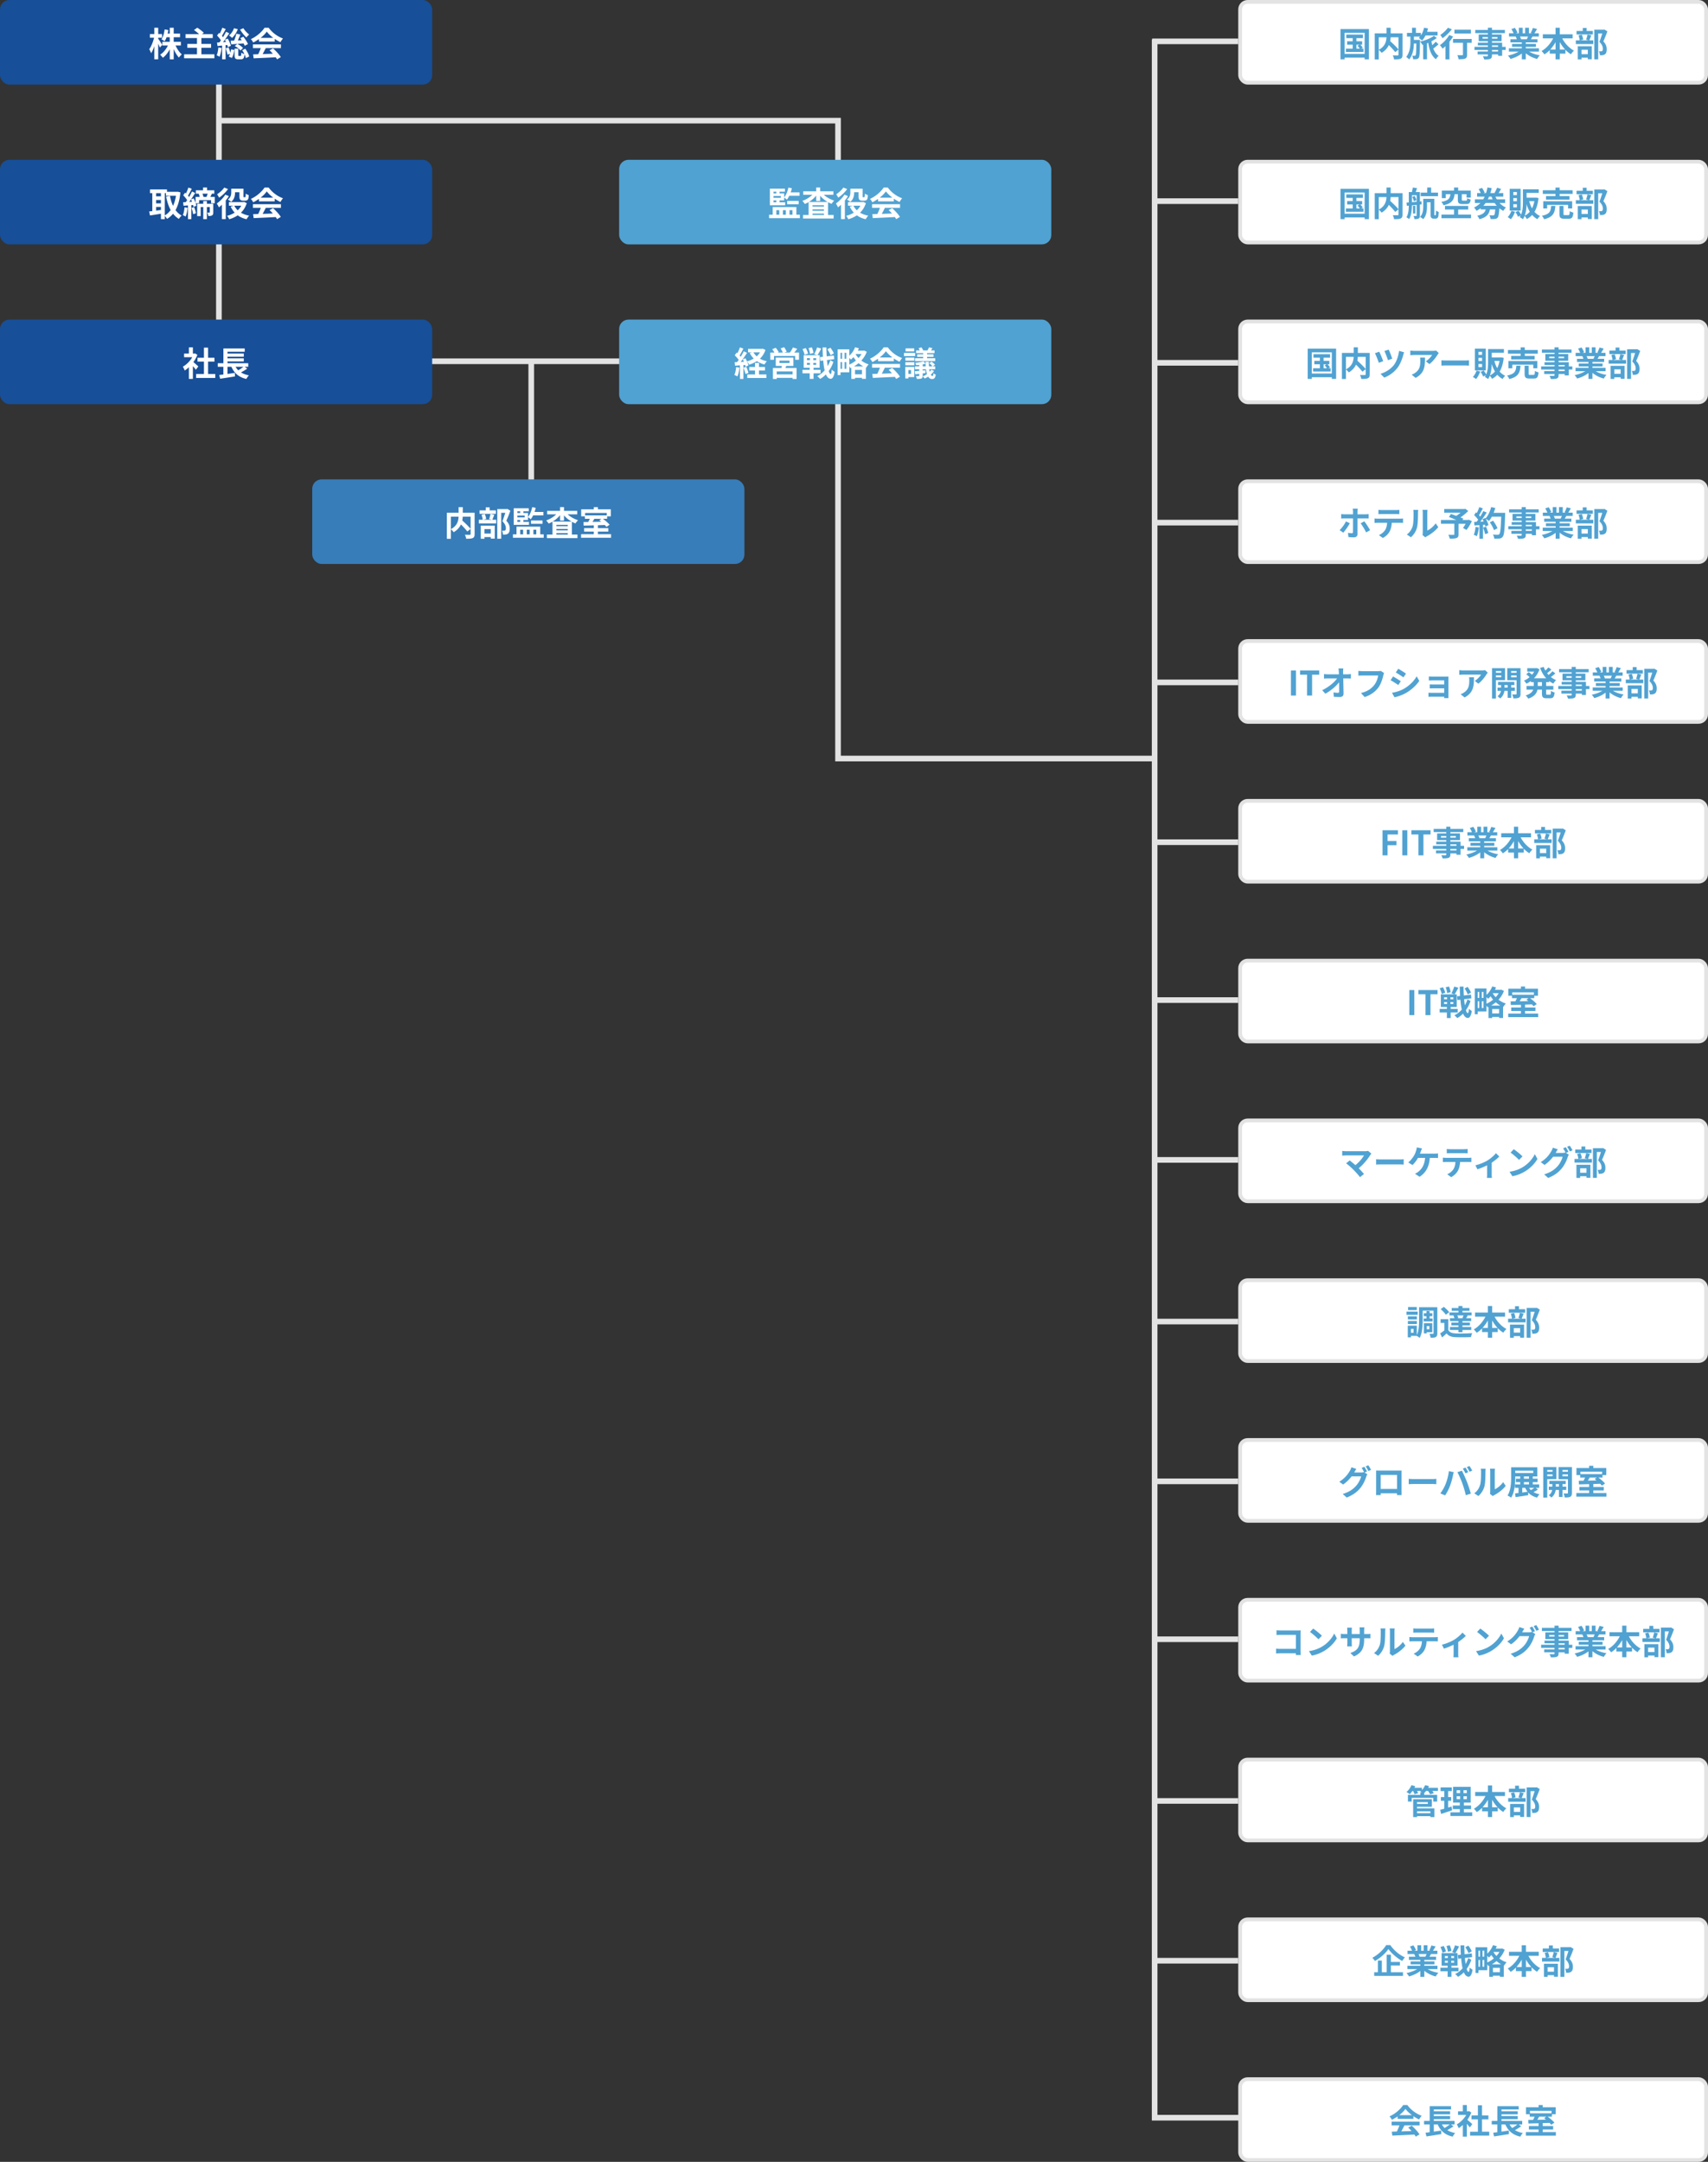 <svg width="909" height="1150" fill="none" xmlns="http://www.w3.org/2000/svg"><rect width="100%" height="100%" fill="#333333" stroke="none"/><path stroke="#E3E3E3" stroke-width="3" d="M116.5 22.5v150M446 62.766V107.5m0 85.266V405M282.727 191.984v85M613.188 22H659m-45.812 85H659m-45.812 86H659m-45.812 85H659m-45.812 85H659m-45.812 85H659m-45.812 84H659m-45.812 85H659m-45.812 86H659m-45.812 85H659m-45.812 84H659m-45.812 86H659m-45.812 85H659m-45 83.5h45.812M614.5 21v1107m-170-724.5h168.688M115 64.172h332.449M115 192.172h332.449"/><rect x="166.172" y="255" width="230" height="45" rx="5" fill="#377DB9"/><path d="M250.464 274.83h-4.194a13.642 13.642 0 0 1-.252 2.034c1.53 1.386 3.456 3.222 4.446 4.464v-6.498Zm-10.512 0v6.642c3.402-1.764 4.014-4.428 4.104-6.642h-4.104Zm12.636-2.088v11.376c0 1.152-.234 1.746-.99 2.088-.738.342-1.89.378-3.492.378-.072-.612-.396-1.566-.702-2.124 1.062.054 2.268.036 2.61.036.342-.018.45-.108.45-.432v-2.7l-1.764 1.368c-.72-.99-2.07-2.448-3.384-3.762-.702 1.512-1.908 2.988-3.87 4.14-.306-.432-.972-1.188-1.494-1.584v5.076h-2.142v-13.86h6.264v-2.988h2.214v2.988h6.3Zm11.304-1.26v1.854h-8.676v-1.854h3.294v-1.602h2.07v1.602h3.312Zm-2.682 9.972h-3.366v2.376h3.366v-2.376Zm-5.346 5.13V279.6h7.434v6.912h-2.088v-.828h-3.366v.9h-1.98Zm5.184-13.194 2.016.432a68.54 68.54 0 0 1-1.062 2.664h2.088v1.944h-9.252v-1.944h2.052c-.054-.72-.324-1.836-.63-2.664l1.746-.36c.378.81.666 1.89.738 2.628l-1.692.396h4.716l-1.458-.378c.27-.756.594-1.89.738-2.718Zm9-2.682 1.566.972c-.63 1.728-1.422 3.798-2.142 5.328 1.53 1.62 1.8 3.024 1.8 4.212 0 1.314-.288 2.196-.972 2.682-.342.234-.774.378-1.224.45-.414.054-.936.054-1.44.036 0-.576-.18-1.494-.522-2.088.396.018.738.036 1.008.018.252 0 .486-.054.666-.144.324-.198.432-.612.432-1.224 0-.972-.396-2.268-1.836-3.672.522-1.278 1.098-3.114 1.53-4.482h-2.178v13.77h-2.088V270.78h5.076l.324-.072Zm5.292 5.904v.99h1.512v-.99h-1.512Zm1.512-4.626h-1.512v.9h1.512v-.9Zm2.376 3.24v-.972h-3.888v.972h3.888Zm2.304 2.376v1.602h-8.136v-8.838h8.01v1.62h-2.844v.9h2.43v2.106c1.08-1.26 1.836-3.222 2.25-5.22l1.854.378a17.175 17.175 0 0 1-.63 2.196h4.734v1.8h-5.472c-.378.792-.81 1.494-1.26 2.07-.306-.288-1.026-.828-1.476-1.098v1.494h-2.43v.99h2.97Zm7.218 1.044h-6.156v-1.782h6.156v1.782Zm-11.898 3.15v2.43h1.548v-2.43h-1.548Zm5.058 0h-1.566v2.43h1.566v-2.43Zm3.51 0h-1.566v2.43h1.566v-2.43Zm2.088 2.43h1.854v1.836h-16.38v-1.836h1.908v-4.086h12.618v4.086Zm6.642-6.786h10.026a14.957 14.957 0 0 1-4.014-3.312v2.826h-2.106v-2.898a15.054 15.054 0 0 1-3.906 3.384Zm1.962 6.93h6.048v-.756h-6.048v.756Zm0-2.988v.756h6.048v-.756h-6.048Zm6.048-1.476v-.72h-6.048v.72h6.048Zm5.04-6.3h-5.076c1.44 1.35 3.474 2.484 5.526 3.114-.45.378-1.062 1.17-1.386 1.71a12.842 12.842 0 0 1-1.89-.882v6.822h2.952v1.872h-16.272v-1.872h2.97v-6.858c-.666.378-1.332.72-2.034.99-.306-.486-.882-1.26-1.332-1.656 1.98-.648 3.96-1.854 5.346-3.24h-4.842v-1.854h6.894v-1.998h2.106v1.998h7.038v1.854Zm12.888 2.358h-3.762c-.324.558-.684 1.134-1.008 1.656l4.626-.09a17.47 17.47 0 0 0-1.008-.792l1.152-.774Zm2.826-3.096h-11.52v1.278h11.52v-1.278Zm-4.698 11.304h6.984v1.89h-15.948v-1.89h6.768v-1.386h-5.166v-1.836h5.166v-1.494c-2.016.054-3.906.108-5.4.144l-.09-1.908 2.556-.036c.27-.54.558-1.134.792-1.692h-2.592v-1.296h-1.98v-3.744h6.714v-1.152h2.196v1.152h6.876v3.744h-1.98v1.296h-2.25c1.296.954 2.808 2.232 3.564 3.15l-1.674 1.17c-.234-.306-.54-.648-.882-1.008l-3.654.108v1.566h5.544v1.836h-5.544v1.386Z" fill="#fff"/><rect width="230" height="45" rx="5" fill="#174F98"/><path d="m86.326 23.862-1.224 1.44a35.365 35.365 0 0 0-.9-2.034v8.28h-2.088v-6.984c-.486 1.494-1.062 2.826-1.692 3.762-.198-.612-.666-1.584-1.008-2.16 1.08-1.386 2.052-3.924 2.574-6.084h-2.214v-1.98h2.34v-3.348h2.088v3.348h2.052v1.98h-2.052v.522c.522.666 1.836 2.736 2.124 3.258Zm9.936.324h-2.826c.792 1.836 2.052 3.672 3.33 4.752-.486.396-1.206 1.152-1.548 1.674-1.044-1.08-2.016-2.754-2.772-4.554v5.49H90.34V26.22c-.99 1.854-2.25 3.474-3.69 4.518-.324-.486-.99-1.242-1.44-1.638 1.674-1.026 3.222-2.916 4.158-4.914h-2.97V22.26h3.942v-2.466h-1.674c-.306.828-.666 1.584-1.062 2.178-.36-.306-1.206-.828-1.674-1.062.9-1.26 1.422-3.258 1.692-5.274l1.962.342a29.313 29.313 0 0 1-.36 1.89h1.116v-3.096h2.106v3.096h3.366v1.926h-3.366v2.466h3.816v1.926Zm10.926 4.716h6.912v2.106H97.99v-2.106h6.84v-3.474H99.7v-2.07h5.13v-3.114h-6.084v-2.088h7.2c-.756-.738-1.836-1.566-2.7-2.196l1.764-1.224c1.152.738 2.7 1.89 3.456 2.718l-.954.702h5.706v2.088h-6.03v3.114h5.166v2.07h-5.166v3.474Zm20.592-13.158 1.746-.738c.702 1.206 2.016 2.574 3.096 3.366-.486.36-1.134 1.08-1.476 1.566-1.134-1.008-2.538-2.754-3.366-4.194Zm4.194 7.704-1.746.918c-.126-.36-.342-.81-.594-1.278-2.34.198-4.752.378-6.552.504l-.36-1.926c.558-.018 1.206-.036 1.908-.072.45-1.134.9-2.592 1.152-3.69l2.142.504c-.432 1.026-.9 2.142-1.35 3.114l2.07-.09a19.973 19.973 0 0 0-.774-1.116l1.62-.792c.954 1.188 2.034 2.808 2.484 3.924Zm-7.038 1.044 1.35-1.134c1.17.522 2.412 1.458 3.06 2.196l-1.404 1.314c-.612-.828-1.872-1.8-3.006-2.376Zm-.396-9.468 2.016.504c-.666 1.8-1.818 3.528-3.024 4.626-.378-.36-1.188-.99-1.656-1.296 1.17-.9 2.142-2.34 2.664-3.834Zm-8.334 10.224 1.728.288c-.18 1.71-.558 3.492-1.08 4.644-.36-.234-1.134-.594-1.548-.756.504-1.044.756-2.664.9-4.176Zm4.752-1.314-.9.108v7.506h-1.854V24.24l-2.43.252-.288-1.854 1.278-.072c.27-.342.54-.72.81-1.116-.486-.81-1.332-1.782-2.052-2.538l1.044-1.422c.144.126.27.252.414.378a23.6 23.6 0 0 0 1.314-3.114l1.836.684c-.63 1.224-1.386 2.61-2.016 3.636.198.234.396.486.558.72.63-1.008 1.206-2.016 1.62-2.898l1.728.81c-.99 1.512-2.196 3.294-3.33 4.716l1.584-.108a22.615 22.615 0 0 0-.594-1.152l1.512-.63c.72 1.224 1.458 2.79 1.692 3.816l-1.602.738c-.072-.342-.18-.72-.324-1.152Zm-.846 1.764 1.53-.468c.36.882.72 1.98.954 2.844.18-.594.306-1.224.396-1.8l1.71.288c-.18 1.458-.63 3.168-1.314 4.266l-1.674-.738c.27-.378.504-.882.702-1.458l-1.332.45c-.144-.9-.576-2.304-.972-3.384Zm8.784 1.026 1.62-.81c.954 1.278 1.836 2.934 2.106 4.122l-1.782.882c-.108-.558-.36-1.278-.702-1.998-.198 2.088-.72 2.628-1.908 2.628h-1.422c-1.638 0-1.962-.576-1.962-2.322v-3.348h1.944v3.33c0 .486.054.54.36.54h.828c.324 0 .396-.198.432-1.728.342.306 1.116.594 1.656.738-.342-.702-.738-1.422-1.17-2.034Zm9.792-6.57h6.75c-1.386-1.044-2.628-2.214-3.456-3.33-.774 1.098-1.926 2.268-3.294 3.33Zm-.882 1.962v-1.314a20.783 20.783 0 0 1-3.042 1.8c-.252-.522-.81-1.332-1.26-1.8 3.06-1.35 5.922-3.906 7.272-6.03h2.232c1.908 2.646 4.77 4.698 7.614 5.706-.54.558-1.008 1.332-1.386 1.962a21.751 21.751 0 0 1-3.024-1.746v1.422h-8.406Zm-3.186 3.474v-1.98h14.886v1.98h-8.064a105.14 105.14 0 0 1-1.656 3.186c1.728-.054 3.582-.126 5.418-.198a21.454 21.454 0 0 0-1.764-1.836l1.89-.99c1.602 1.404 3.276 3.276 4.122 4.626l-1.998 1.206a9.542 9.542 0 0 0-.72-1.116c-4.23.234-8.676.414-11.736.558l-.288-2.088 2.718-.09c.486-1.008.99-2.196 1.368-3.258h-4.176Z" fill="#fff"/><rect y="85" width="230" height="45" rx="5" fill="#174F98"/><path d="M87.712 102.742v11.844c1.188-.666 2.232-1.638 3.114-2.862-1.098-1.998-1.872-4.41-2.43-7.128l2.052-.414c.36 1.926.9 3.744 1.656 5.328.702-1.548 1.242-3.348 1.548-5.364h-5.31v-1.404h-.63Zm-4.626 7.344v1.962c.828-.108 1.692-.234 2.556-.342v-1.62h-2.556Zm0-3.708v1.8h2.556v-1.8h-2.556Zm2.556-3.636h-2.556v1.71h2.556v-1.71Zm8.964-.756 1.404.342c-.378 3.924-1.242 7.02-2.592 9.432.882 1.206 1.962 2.214 3.258 2.916-.486.396-1.152 1.206-1.476 1.764a11.356 11.356 0 0 1-3.096-2.754 12.33 12.33 0 0 1-3.204 2.754 8.562 8.562 0 0 0-1.188-1.566v1.692h-2.07v-2.88c-2.07.36-4.176.684-5.832.936l-.414-2.142c.486-.054 1.044-.108 1.656-.18v-9.558h-1.224v-1.98h9.036v1.278h5.382l.36-.054Zm3.6 8.298 1.638.27c-.144 1.71-.54 3.474-1.062 4.626a9.554 9.554 0 0 0-1.494-.72c.522-1.062.774-2.664.918-4.176Zm3.726.342 1.404-.414c.45 1.026.81 2.34.918 3.24l-1.494.486c-.072-.9-.432-2.25-.828-3.312Zm11.574-2.214v4.5c0 .81-.108 1.332-.63 1.638-.504.324-1.134.342-2.016.342-.036-.54-.306-1.314-.522-1.818.45.018.936.018 1.098 0 .162 0 .216-.054.216-.198v-2.736h-1.548v6.426h-1.926v-6.426h-1.368v4.824h-1.872v-6.552h3.24v-1.476h1.926v1.476h3.402Zm-2.97-5.4h-2.79c.234.576.432 1.224.54 1.728h1.62c.216-.522.45-1.17.63-1.728Zm-9.846 4.41 1.494-.09a11.215 11.215 0 0 0-.54-1.242c-.324.468-.63.918-.954 1.332Zm11.286-2.682h2.322v3.384h-1.98v-1.656h-6.336v1.656h-1.836c.162.486.27.936.342 1.314l-1.494.648a10.048 10.048 0 0 0-.234-1.026l-.918.072v7.434h-1.8v-7.29l-2.376.18-.216-1.854c.432-.018.9-.054 1.422-.072.234-.324.486-.684.72-1.044-.468-.828-1.35-1.836-2.088-2.61l1.026-1.386c.144.126.288.27.432.414a22.266 22.266 0 0 0 1.296-3.132l1.818.63c-.648 1.242-1.386 2.664-2.016 3.672.216.252.414.504.576.738a36.482 36.482 0 0 0 1.548-2.934l1.692.774a65.058 65.058 0 0 1-2.232 3.438l1.404-.576c.396.756.774 1.638 1.044 2.466v-3.24h2.178a10.518 10.518 0 0 0-.54-1.71l.072-.018h-1.566v-1.782h3.834v-1.476h2.142v1.476h3.834v1.782h-1.278c-.288.63-.558 1.224-.792 1.728Zm13.122-2.484v.036c0 1.656-.324 3.744-2.088 5.076-.36-.36-1.296-.972-1.764-1.206 1.62-1.134 1.818-2.7 1.818-3.924v-1.854h6.516v3.906c0 .324 0 .486.054.558.054.054.144.072.252.072h.378c.09 0 .216-.018.27-.054.072-.036.144-.144.18-.396.036-.252.054-.828.072-1.494.378.324 1.098.666 1.602.846-.036.756-.126 1.584-.27 1.944-.126.36-.342.594-.684.774-.27.144-.738.216-1.08.216h-1.08c-.486 0-1.026-.144-1.35-.468-.342-.342-.504-.738-.504-1.926v-2.106h-2.322Zm-5.76-2.484 2.016.81c-1.188 1.674-3.042 3.456-4.752 4.554-.234-.468-.72-1.35-1.062-1.8 1.404-.882 3.024-2.358 3.798-3.564Zm.558 3.762 1.908.792a21.25 21.25 0 0 1-1.656 2.322v9.9h-2.07v-7.632c-.54.522-1.062.99-1.584 1.386-.198-.468-.774-1.584-1.134-2.052 1.656-1.134 3.456-2.934 4.536-4.716Zm8.514 5.886h-3.708a8.59 8.59 0 0 0 1.818 2.448c.756-.72 1.404-1.53 1.89-2.448Zm1.476-2.016 1.44.648c-.666 2.106-1.728 3.78-3.096 5.094 1.224.72 2.7 1.26 4.374 1.566-.486.468-1.062 1.332-1.368 1.908-1.854-.432-3.42-1.134-4.716-2.07-1.35.9-2.88 1.584-4.518 2.07-.27-.558-.774-1.368-1.17-1.8a13.63 13.63 0 0 0 4.068-1.71c-.864-.918-1.566-1.98-2.142-3.204l1.602-.486h-2.538v-1.926h7.668l.396-.09Zm8.802-2.25h6.75c-1.386-1.044-2.628-2.214-3.456-3.33-.774 1.098-1.926 2.268-3.294 3.33Zm-.882 1.962v-1.314a20.783 20.783 0 0 1-3.042 1.8c-.252-.522-.81-1.332-1.26-1.8 3.06-1.35 5.922-3.906 7.272-6.03h2.232c1.908 2.646 4.77 4.698 7.614 5.706-.54.558-1.008 1.332-1.386 1.962a21.751 21.751 0 0 1-3.024-1.746v1.422h-8.406Zm-3.186 3.474v-1.98h14.886v1.98h-8.064a105.14 105.14 0 0 1-1.656 3.186c1.728-.054 3.582-.126 5.418-.198a21.454 21.454 0 0 0-1.764-1.836l1.89-.99c1.602 1.404 3.276 3.276 4.122 4.626l-1.998 1.206a9.542 9.542 0 0 0-.72-1.116c-4.23.234-8.676.414-11.736.558l-.288-2.088 2.718-.09c.486-1.008.99-2.196 1.368-3.258h-4.176Z" fill="#fff"/><rect y="170" width="230" height="45" rx="5" fill="#174F98"/><path d="m105.55 194.924-1.296 1.746a27.565 27.565 0 0 0-1.602-1.89v6.786h-2.124v-6.21c-.72.666-1.476 1.26-2.232 1.728-.18-.576-.684-1.62-1.008-2.034 1.962-1.062 3.852-2.952 5.022-5.022h-4.338v-1.944h2.556v-3.312h2.124v3.312h.81l.378-.09 1.206.774a17.471 17.471 0 0 1-2.124 3.852c.864.702 2.25 1.944 2.628 2.304Zm5.184 4.032h3.834v2.088H104.38v-2.088h4.158v-6.588h-3.42v-2.07h3.42v-5.382h2.196v5.382h3.402v2.07h-3.402v6.588Zm18.828-3.852h-4.176a8.565 8.565 0 0 0 1.422 1.872c.954-.558 1.98-1.26 2.754-1.872Zm.63 0 1.386.972c-1.026.738-2.232 1.458-3.312 2.034 1.152.72 2.538 1.242 4.194 1.548-.45.468-1.062 1.35-1.35 1.926-4.068-.936-6.462-3.078-7.956-6.48h-2.07v3.816c1.26-.18 2.592-.378 3.888-.576l.09 1.89c-2.754.45-5.724.9-7.902 1.224l-.486-1.962c.648-.072 1.386-.18 2.196-.27v-4.122h-2.97v-1.89h2.988v-7.848h11.358v1.746h-9.162v.954h8.658v1.656h-8.658v.9h8.658v1.656h-8.658v.936h11.034v1.89h-1.926Z" fill="#fff"/><rect x="329.5" y="85" width="230" height="45" rx="5" fill="#50A2D2"/><path d="M411.668 106.612v.99h1.512v-.99h-1.512Zm1.512-4.626h-1.512v.9h1.512v-.9Zm2.376 3.24v-.972h-3.888v.972h3.888Zm2.304 2.376v1.602h-8.136v-8.838h8.01v1.62h-2.844v.9h2.43v2.106c1.08-1.26 1.836-3.222 2.25-5.22l1.854.378a17.175 17.175 0 0 1-.63 2.196h4.734v1.8h-5.472c-.378.792-.81 1.494-1.26 2.07-.306-.288-1.026-.828-1.476-1.098v1.494h-2.43v.99h2.97Zm7.218 1.044h-6.156v-1.782h6.156v1.782Zm-11.898 3.15v2.43h1.548v-2.43h-1.548Zm5.058 0h-1.566v2.43h1.566v-2.43Zm3.51 0h-1.566v2.43h1.566v-2.43Zm2.088 2.43h1.854v1.836h-16.38v-1.836h1.908v-4.086h12.618v4.086Zm6.642-6.786h10.026a14.957 14.957 0 0 1-4.014-3.312v2.826h-2.106v-2.898a15.054 15.054 0 0 1-3.906 3.384Zm1.962 6.93h6.048v-.756h-6.048v.756Zm0-2.988v.756h6.048v-.756h-6.048Zm6.048-1.476v-.72h-6.048v.72h6.048Zm5.04-6.3h-5.076c1.44 1.35 3.474 2.484 5.526 3.114-.45.378-1.062 1.17-1.386 1.71a12.842 12.842 0 0 1-1.89-.882v6.822h2.952v1.872h-16.272v-1.872h2.97v-6.858c-.666.378-1.332.72-2.034.99-.306-.486-.882-1.26-1.332-1.656 1.98-.648 3.96-1.854 5.346-3.24h-4.842v-1.854h6.894v-1.998h2.106v1.998h7.038v1.854Zm11.07-1.35v.036c0 1.656-.324 3.744-2.088 5.076-.36-.36-1.296-.972-1.764-1.206 1.62-1.134 1.818-2.7 1.818-3.924v-1.854h6.516v3.906c0 .324 0 .486.054.558.054.054.144.072.252.072h.378c.09 0 .216-.018.27-.054.072-.036.144-.144.18-.396.036-.252.054-.828.072-1.494.378.324 1.098.666 1.602.846-.036.756-.126 1.584-.27 1.944-.126.36-.342.594-.684.774-.27.144-.738.216-1.08.216h-1.08c-.486 0-1.026-.144-1.35-.468-.342-.342-.504-.738-.504-1.926v-2.106h-2.322Zm-5.76-2.484 2.016.81c-1.188 1.674-3.042 3.456-4.752 4.554-.234-.468-.72-1.35-1.062-1.8 1.404-.882 3.024-2.358 3.798-3.564Zm.558 3.762 1.908.792a21.25 21.25 0 0 1-1.656 2.322v9.9h-2.07v-7.632c-.54.522-1.062.99-1.584 1.386-.198-.468-.774-1.584-1.134-2.052 1.656-1.134 3.456-2.934 4.536-4.716Zm8.514 5.886h-3.708a8.59 8.59 0 0 0 1.818 2.448c.756-.72 1.404-1.53 1.89-2.448Zm1.476-2.016 1.44.648c-.666 2.106-1.728 3.78-3.096 5.094 1.224.72 2.7 1.26 4.374 1.566-.486.468-1.062 1.332-1.368 1.908-1.854-.432-3.42-1.134-4.716-2.07-1.35.9-2.88 1.584-4.518 2.07-.27-.558-.774-1.368-1.17-1.8a13.63 13.63 0 0 0 4.068-1.71c-.864-.918-1.566-1.98-2.142-3.204l1.602-.486h-2.538v-1.926h7.668l.396-.09Zm8.802-2.25h6.75c-1.386-1.044-2.628-2.214-3.456-3.33-.774 1.098-1.926 2.268-3.294 3.33Zm-.882 1.962v-1.314a20.783 20.783 0 0 1-3.042 1.8c-.252-.522-.81-1.332-1.26-1.8 3.06-1.35 5.922-3.906 7.272-6.03h2.232c1.908 2.646 4.77 4.698 7.614 5.706-.54.558-1.008 1.332-1.386 1.962a21.751 21.751 0 0 1-3.024-1.746v1.422h-8.406Zm-3.186 3.474v-1.98h14.886v1.98h-8.064a105.14 105.14 0 0 1-1.656 3.186c1.728-.054 3.582-.126 5.418-.198a21.454 21.454 0 0 0-1.764-1.836l1.89-.99c1.602 1.404 3.276 3.276 4.122 4.626l-1.998 1.206a9.542 9.542 0 0 0-.72-1.116c-4.23.234-8.676.414-11.736.558l-.288-2.088 2.718-.09c.486-1.008.99-2.196 1.368-3.258h-4.176Z" fill="#fff"/><rect x="329.5" y="170" width="230" height="45" rx="5" fill="#50A2D2"/><path d="m391.778 195.284 1.764.306c-.18 1.692-.558 3.492-1.08 4.644a10.58 10.58 0 0 0-1.638-.774c.522-1.062.81-2.664.954-4.176Zm3.906.324 1.512-.468c.45 1.026.918 2.34 1.116 3.24l-1.584.576c-.162-.9-.63-2.286-1.044-3.348Zm8.244 1.476v2.106h3.942v1.872H397.7v-1.872h4.122v-2.106h-3.06v-1.89h3.06v-2.142h2.106v2.142h3.204v1.89h-3.204Zm.558-9.666h-3.492a8.153 8.153 0 0 0 1.728 2.142 9.102 9.102 0 0 0 1.764-2.142Zm1.458-1.926 1.44.648c-.648 1.908-1.656 3.438-2.934 4.662 1.08.612 2.322 1.08 3.69 1.368-.45.414-1.026 1.224-1.314 1.728-1.512-.414-2.862-1.008-4.014-1.8-1.224.81-2.61 1.422-4.104 1.89-.234-.486-.72-1.278-1.134-1.728.342.774.63 1.548.738 2.124l-1.512.684a8.63 8.63 0 0 0-.234-.918l-.918.072v7.362h-1.854v-7.236l-2.61.162-.18-1.854 1.296-.054c.27-.342.558-.738.846-1.152-.522-.774-1.386-1.728-2.124-2.448l1.026-1.458c.126.108.27.234.414.36.504-.99 1.008-2.178 1.314-3.132l1.854.684c-.648 1.224-1.368 2.61-2.016 3.618.234.252.432.504.612.72.612-1.008 1.188-2.034 1.602-2.916l1.746.81c-.99 1.566-2.232 3.384-3.366 4.842l1.728-.072c-.198-.45-.414-.9-.63-1.296l1.422-.594c.288.504.576 1.08.828 1.656a13.8 13.8 0 0 0 3.582-1.494 11.668 11.668 0 0 1-2.124-2.934l1.152-.378h-2.052v-1.836h7.452l.378-.09Zm15.876 13.662v-1.566h-8.442v1.566h8.442Zm-6.984-7.326v1.26h5.346v-1.26h-5.346Zm7.416 2.826h-3.798c-.144.396-.306.756-.468 1.098h5.958v5.85h-2.124v-.594h-8.442v.594h-2.034v-5.85h4.518c.09-.36.198-.738.27-1.098h-3.276v-4.41h9.396v4.41Zm.468-7.11h2.52v3.834h-2.07v-2.016h-11.25v2.016h-1.962v-3.834h2.196a14.207 14.207 0 0 0-1.188-1.746l1.854-.81c.594.684 1.296 1.638 1.602 2.304l-.576.252h2.772c-.252-.648-.738-1.53-1.17-2.214l1.872-.63c.522.702 1.116 1.728 1.368 2.376l-1.26.468h2.952c.576-.774 1.26-1.854 1.602-2.718l2.304.72c-.522.684-1.062 1.404-1.566 1.998Zm21.042.468-1.728.936c-.288-.828-.99-2.178-1.692-3.132l1.62-.846c.72.954 1.512 2.196 1.8 3.042Zm-10.8-.252-1.89.504c-.072-.81-.396-2.106-.756-3.096l1.764-.396c.396.936.756 2.196.882 2.988Zm-2.916.342-1.854.63c-.126-.792-.612-2.07-1.098-3.024l1.746-.558c.522.918 1.044 2.142 1.206 2.952Zm-.594 4.932v1.026h1.602v-1.026h-1.602Zm0-2.52v1.044h1.602v-1.044h-1.602Zm4.914 1.044v-1.044h-1.53v1.044h1.53Zm0 2.502v-1.026h-1.53v1.026h1.53Zm2.322 4.536h-3.726v2.952h-2.034v-2.952h-3.834v-1.89h3.834v-1.062h-3.204v-6.696h7.236l-1.638-.54c.558-.972 1.206-2.466 1.512-3.6l2.214.594c-.648 1.278-1.422 2.664-2.016 3.546h1.17v6.696h-3.24v1.062h3.726v1.89Zm5.22-7.002 1.62.918a17.828 17.828 0 0 1-2.466 4.842c.288.99.63 1.566 1.008 1.602.306 0 .486-.828.594-2.376.342.45 1.188 1.026 1.53 1.224-.468 3.024-1.368 3.726-2.124 3.69-1.08-.036-1.908-.864-2.52-2.322a13 13 0 0 1-3.096 2.394 7.646 7.646 0 0 0-1.548-1.494c1.512-.684 2.844-1.746 3.978-3.042-.342-1.458-.594-3.222-.756-5.256l-1.548.198-.216-1.98 1.602-.198a184.68 184.68 0 0 1-.198-4.968h2.034c.018 1.656.072 3.24.162 4.734l3.798-.468.216 1.962-3.87.486c.108 1.17.234 2.268.396 3.222a16.031 16.031 0 0 0 1.404-3.168Zm12.582 3.312h4.932c-.9-.486-1.728-1.08-2.466-1.728a17.855 17.855 0 0 1-2.466 1.728Zm.558 4.194h3.69v-2.322h-3.69v2.322Zm-3.042-8.694v3.528a14.368 14.368 0 0 0 3.528-2.178 14.786 14.786 0 0 1-1.332-1.782c-.432.504-.882.954-1.332 1.332-.18-.234-.522-.576-.864-.9Zm-2.502 5.796h.9v-3.6h-.9v3.6Zm-2.178-3.6v3.6h.846v-3.6h-.846Zm.846-4.95h-.846v3.186h.846v-3.186Zm2.232 3.186v-3.186h-.9v3.186h.9Zm8.1-2.52h-3.024l-.108.144c.414.666.918 1.35 1.548 1.998a11.97 11.97 0 0 0 1.584-2.142Zm1.386-1.872 1.404.684a14.021 14.021 0 0 1-2.88 4.662c1.116.846 2.43 1.584 3.906 2.034-.432.414-1.062 1.278-1.368 1.8l-.126-.054v5.958h-2.088v-.558h-3.69v.576h-1.98v-5.904l-.45.198a9.08 9.08 0 0 0-.612-.936v3.132h-4.68v1.476h-1.548v-13.698h6.228v3.402c1.314-1.17 2.43-2.808 3.078-4.5l2.016.558c-.162.432-.36.846-.576 1.26h3.006l.36-.09Zm8.298 3.708h6.75c-1.386-1.044-2.628-2.214-3.456-3.33-.774 1.098-1.926 2.268-3.294 3.33Zm-.882 1.962v-1.314a20.783 20.783 0 0 1-3.042 1.8c-.252-.522-.81-1.332-1.26-1.8 3.06-1.35 5.922-3.906 7.272-6.03h2.232c1.908 2.646 4.77 4.698 7.614 5.706-.54.558-1.008 1.332-1.386 1.962a21.751 21.751 0 0 1-3.024-1.746v1.422h-8.406Zm-3.186 3.474v-1.98h14.886v1.98h-8.064a105.14 105.14 0 0 1-1.656 3.186c1.728-.054 3.582-.126 5.418-.198a21.454 21.454 0 0 0-1.764-1.836l1.89-.99c1.602 1.404 3.276 3.276 4.122 4.626l-1.998 1.206a9.542 9.542 0 0 0-.72-1.116c-4.23.234-8.676.414-11.736.558l-.288-2.088 2.718-.09c.486-1.008.99-2.196 1.368-3.258h-4.176Zm27.216-7.092v-.666h-3.78v-1.422h1.962c-.198-.378-.45-.792-.684-1.134l1.512-.522c.378.468.828 1.17 1.008 1.656h2.232c.306-.504.648-1.188.81-1.656l1.872.45c-.306.432-.594.846-.846 1.206h1.944v1.422h-3.978v.666h3.42v1.35h-3.42v.72h4.338v1.53h-10.728v-1.53h4.338v-.72h-3.204v-1.35h3.204Zm-4.788-3.186v1.62h-4.608v-1.62h4.608Zm.486 2.412v1.692h-5.94v-1.692h5.94Zm-2.178 9.126h-1.422v2.07h1.422v-2.07Zm1.71-1.674v5.418h-3.132v.72h-1.656v-6.138h4.788Zm-4.734-.882v-1.602h4.77v1.602h-4.77Zm0-2.43v-1.638h4.77v1.638h-4.77Zm9.234 3.006h1.602c-.036-.432-.054-.9-.072-1.368-.468.126-.99.234-1.53.342v1.026Zm4.59 1.764 1.44.702a9.902 9.902 0 0 1-1.746 1.962c.27.45.594.684.936.684.27 0 .45-.468.504-1.44.36.324.846.576 1.224.738-.252 1.728-.81 2.358-1.926 2.358-.918 0-1.602-.468-2.124-1.278-.612.396-1.224.72-1.836.99-.216-.324-.684-.828-1.026-1.116.756-.306 1.53-.738 2.25-1.242-.234-.738-.414-1.602-.54-2.574h-1.746v.684l1.44-.144.036 1.512-1.476.18v1.206c0 .828-.162 1.206-.702 1.458-.576.234-1.35.252-2.412.252-.072-.45-.306-1.08-.522-1.512.612.018 1.296.018 1.494.018.216-.018.288-.072.288-.27v-.936c-.774.108-1.512.18-2.16.252l-.198-1.638c.684-.054 1.476-.126 2.358-.198v-.864h-2.25v-1.548h2.25v-.774c-.576.072-1.134.108-1.674.144-.054-.36-.252-.9-.414-1.242 1.512-.144 3.312-.414 4.374-.756l1.098 1.26a19.533 19.533 0 0 1-.036-1.026h1.782c0 .864.018 1.674.054 2.394h1.854c-.36-.522-1.08-1.206-1.71-1.656l1.224-.846c.666.45 1.476 1.152 1.836 1.656l-1.17.846h1.278v1.548h-3.168c.072.504.162.936.252 1.332.324-.342.63-.72.864-1.116Z" fill="#fff"/><rect x="660" y="1" width="248" height="43" rx="4" fill="#fff"/><rect x="660" y="1" width="248" height="43" rx="4" stroke="#E3E3E3" stroke-width="2"/><path d="M721.9 23.772v2.124h1.8c-.306-.486-.81-1.098-1.224-1.566l1.098-.558H721.9Zm2.466 2.124h1.26v1.746h-9.324v-1.746h3.618v-2.124h-2.97v-1.8h2.97V20.28h-3.42v-1.872h8.838v1.872H721.9v1.692h3.042v1.8h-.99c.486.504 1.062 1.17 1.35 1.602l-.936.522Zm-8.766 2.79h10.656V17.418H715.6v11.268Zm-2.178-13.23h15.12v16.11h-2.286v-.9H715.6v.9h-2.178v-16.11Zm30.87 4.374h-4.194a13.642 13.642 0 0 1-.252 2.034c1.53 1.386 3.456 3.222 4.446 4.464V19.83Zm-10.512 0v6.642c3.402-1.764 4.014-4.428 4.104-6.642h-4.104Zm12.636-2.088v11.376c0 1.152-.234 1.746-.99 2.088-.738.342-1.89.378-3.492.378-.072-.612-.396-1.566-.702-2.124 1.062.054 2.268.036 2.61.036.342-.018.45-.108.45-.432v-2.7l-1.764 1.368c-.72-.99-2.07-2.448-3.384-3.762-.702 1.512-1.908 2.988-3.87 4.14-.306-.432-.972-1.188-1.494-1.584v5.076h-2.142v-13.86h6.264v-2.988h2.214v2.988h6.3Zm9.306 3.492v.828c-.09 5.814-.18 7.956-.63 8.622-.342.486-.684.666-1.17.756-.432.072-1.134.09-1.854.072-.036-.576-.234-1.386-.522-1.908.558.054 1.026.072 1.314.072.216 0 .378-.054.504-.27.252-.378.342-1.908.414-6.246h-1.296c-.054 2.754-.504 5.85-2.502 8.46-.378-.432-1.062-.972-1.584-1.314 1.98-2.61 2.232-5.67 2.232-8.064V19.47h-1.836v-1.98h2.7v-2.736h2.052v2.736h2.664v1.35c.774-1.152 1.35-2.592 1.692-4.086l2.106.396a19.84 19.84 0 0 1-.522 1.764h5.598v1.944h-6.426c-.522 1.062-1.152 1.98-1.836 2.7a12.225 12.225 0 0 0-1.746-1.368c.234-.216.468-.45.666-.72h-3.24v1.764h3.222Zm8.352.954 1.512 1.368a32.133 32.133 0 0 1-2.772 2.286c.63 1.674 1.548 3.042 2.844 3.87-.486.396-1.134 1.224-1.458 1.8-2.376-1.728-3.474-4.86-4.122-8.73-.216.09-.414.18-.63.27v8.496h-2.034V23.79l-.378.108c-.288-.522-.81-1.314-1.26-1.782 2.538-.504 5.76-1.818 7.362-3.06l1.53 1.116c-.738.612-1.746 1.224-2.844 1.8.108.702.252 1.404.414 2.07.684-.594 1.368-1.278 1.836-1.854Zm18.72-6.408v2.034h-8.748V15.78h8.748Zm-12.204-1.026 2.07.846c-1.296 1.692-3.24 3.546-4.95 4.734-.27-.468-.81-1.332-1.188-1.746 1.494-.954 3.204-2.574 4.068-3.834Zm.684 3.888 2.052.792a23.874 23.874 0 0 1-1.926 2.754v9.396h-2.142v-7.038c-.504.486-.99.936-1.476 1.332-.306-.432-1.026-1.404-1.458-1.854 1.836-1.26 3.798-3.348 4.95-5.382Zm11.97 2.088v2.034h-2.466v6.318c0 1.152-.216 1.746-1.008 2.07-.756.324-1.908.36-3.51.36a9.102 9.102 0 0 0-.648-2.178c1.026.054 2.214.054 2.538.036.324 0 .45-.072.45-.342v-6.264h-5.31V20.73h9.954Zm14.022 6.678v-.846h-3.24v.846h3.24Zm-3.24-3.258v.774h3.24v-.774h-3.24Zm-5.004-3.582h2.826v-.864h-2.826v.864Zm7.92-.864h-2.916v.864h2.916v-.864Zm4.374 5.22v1.638h-1.872v3.132h-2.178v-.738h-3.24v.558c0 1.062-.252 1.494-.954 1.8-.684.27-1.656.306-3.186.306-.108-.504-.432-1.242-.702-1.692.864.036 1.926.036 2.214.036.342-.018.45-.126.45-.45v-.558h-5.472v-1.548h5.472v-.846h-7.128v-1.638h7.128v-.774h-5.328v-1.44h5.328v-.792h-4.878v-3.564h4.878v-.738h-6.714v-1.692h6.714v-1.17h2.178v1.17h6.876v1.692h-6.876v.738h5.112v3.564h-5.112v.792h5.418v2.214h1.872Zm11.898-5.49h-4.302a9.67 9.67 0 0 1 .612 1.386l-.306.054h3.366c.216-.432.432-.954.63-1.44Zm5.814 8.028h-5.22c1.53.936 3.618 1.638 5.706 1.962-.486.468-1.116 1.368-1.44 1.944-2.214-.558-4.392-1.638-6.048-3.042v3.24h-2.106v-3.132c-1.674 1.314-3.888 2.358-6.03 2.916-.306-.522-.918-1.35-1.368-1.782 2.016-.414 4.14-1.17 5.688-2.106h-5.166v-1.764h6.876v-.792h-5.184v-1.548h5.184v-.81h-6.084v-1.674h3.42a8.089 8.089 0 0 0-.612-1.404l.216-.036h-3.762v-1.746h2.412c-.252-.684-.72-1.548-1.116-2.232l1.836-.63c.522.774 1.116 1.836 1.368 2.538l-.882.324h1.638v-2.934h1.998v2.934h1.332v-2.934h2.016v2.934h1.602l-.648-.198c.432-.738.882-1.818 1.134-2.61l2.25.54c-.504.828-.99 1.638-1.404 2.268h2.34v1.746h-3.384a30.88 30.88 0 0 1-.846 1.44h3.528v1.674h-6.246v.81h5.4v1.548h-5.4v.792h7.002v1.764Zm11.088-1.116h2.862a20.061 20.061 0 0 1-2.862-3.96v3.96Zm-5.076 0h2.826v-3.924a20.975 20.975 0 0 1-2.826 3.924Zm11.898-5.94h-5.526c1.404 2.7 3.708 5.184 6.282 6.534-.54.432-1.278 1.332-1.656 1.944a14.726 14.726 0 0 1-2.934-2.412v2.052h-2.988v3.042h-2.25v-3.042h-3.096v-1.89c-.864.9-1.818 1.674-2.808 2.304-.378-.54-1.062-1.368-1.566-1.782 2.538-1.386 4.806-3.978 6.192-6.75h-5.49v-2.16h6.768v-3.474h2.25v3.474h6.822v2.16Zm10.782-3.924v1.854h-8.676v-1.854h3.294V14.88h2.07v1.602h3.312Zm-2.682 9.972h-3.366v2.376h3.366v-2.376Zm-5.346 5.13V24.6h7.434v6.912h-2.088v-.828h-3.366v.9h-1.98Zm5.184-13.194 2.016.432a68.54 68.54 0 0 1-1.062 2.664h2.088v1.944h-9.252v-1.944h2.052c-.054-.72-.324-1.836-.63-2.664l1.746-.36c.378.81.666 1.89.738 2.628l-1.692.396h4.716l-1.458-.378c.27-.756.594-1.89.738-2.718Zm9-2.682 1.566.972c-.63 1.728-1.422 3.798-2.142 5.328 1.53 1.62 1.8 3.024 1.8 4.212 0 1.314-.288 2.196-.972 2.682-.342.234-.774.378-1.224.45-.414.054-.936.054-1.44.036 0-.576-.18-1.494-.522-2.088.396.018.738.036 1.008.018.252 0 .486-.054.666-.144.324-.198.432-.612.432-1.224 0-.972-.396-2.268-1.836-3.672.522-1.278 1.098-3.114 1.53-4.482h-2.178v13.77h-2.088V15.78h5.076l.324-.072Z" fill="#50A2D2"/><rect x="660" y="86" width="248" height="43" rx="4" fill="#fff"/><rect x="660" y="86" width="248" height="43" rx="4" stroke="#E3E3E3" stroke-width="2"/><path d="M721.9 108.772v2.124h1.8c-.306-.486-.81-1.098-1.224-1.566l1.098-.558H721.9Zm2.466 2.124h1.26v1.746h-9.324v-1.746h3.618v-2.124h-2.97v-1.8h2.97v-1.692h-3.42v-1.872h8.838v1.872H721.9v1.692h3.042v1.8h-.99c.486.504 1.062 1.17 1.35 1.602l-.936.522Zm-8.766 2.79h10.656v-11.268H715.6v11.268Zm-2.178-13.23h15.12v16.11h-2.286v-.9H715.6v.9h-2.178v-16.11Zm30.87 4.374h-4.194a13.642 13.642 0 0 1-.252 2.034c1.53 1.386 3.456 3.222 4.446 4.464v-6.498Zm-10.512 0v6.642c3.402-1.764 4.014-4.428 4.104-6.642h-4.104Zm12.636-2.088v11.376c0 1.152-.234 1.746-.99 2.088-.738.342-1.89.378-3.492.378-.072-.612-.396-1.566-.702-2.124 1.062.054 2.268.036 2.61.036.342-.018.45-.108.45-.432v-2.7l-1.764 1.368c-.72-.99-2.07-2.448-3.384-3.762-.702 1.512-1.908 2.988-3.87 4.14-.306-.432-.972-1.188-1.494-1.584v5.076h-2.142v-13.86h6.264v-2.988h2.214v2.988h6.3Zm18.9-.27v1.872H756.1v-1.872h3.474v-2.718h2.07v2.718h3.672Zm-13.716 2.286 1.242-.504c.432.684.828 1.62.936 2.25l-1.35.54c-.09-.612-.432-1.584-.828-2.286Zm-.162-.918v3.708c.792-.054 1.638-.144 2.502-.216v-3.492h-2.502Zm5.13 4.878-.9.09v5.832c0 .81-.144 1.278-.648 1.584-.522.288-1.188.342-2.232.342-.036-.486-.27-1.242-.504-1.692a47.53 47.53 0 0 0 1.386.018c.198 0 .27-.072.27-.288v-5.616l-2.502.252c-.036 2.358-.288 5.382-1.494 7.308-.306-.288-1.026-.756-1.44-.936 1.044-1.71 1.224-4.14 1.26-6.21l-1.026.09-.216-1.71 1.242-.09v-5.526h1.638c.198-.774.396-1.728.486-2.412l2.25.342a70.468 70.468 0 0 1-.684 2.07h2.214v5.004l.864-.072.036 1.62Zm-3.348.738v4.122h-1.224v-4.122h1.224Zm10.368 5.058h.27c.072 0 .162-.018.216-.072.054-.072.09-.216.126-.522a41.47 41.47 0 0 0 .036-1.926c.378.288.954.612 1.44.774-.036.882-.108 1.944-.216 2.358-.108.432-.288.702-.54.918-.252.18-.666.27-1.026.27h-.9c-.432 0-.918-.144-1.224-.45-.306-.306-.414-.72-.414-2.052v-6.21h-1.908v2.214c0 2.16-.288 5.004-2.034 6.768-.342-.36-1.224-.972-1.674-1.188 1.548-1.584 1.71-3.816 1.71-5.616v-4.032h5.904v8.01c0 .378.018.594.054.666.036.072.09.09.18.09Zm12.276-11.196h-1.746c-.324 2.988-1.314 4.878-5.886 5.868-.18-.504-.72-1.368-1.152-1.8 3.924-.684 4.554-1.944 4.842-4.068h-2.484v2.088h-2.106v-4.032h6.516v-1.62h2.196v1.62h6.678v3.726h-2.214v-1.782h-2.538v2.844c0 .486.108.558.666.558h1.602c.45 0 .54-.18.612-1.314.396.306 1.278.612 1.836.738-.216 1.89-.792 2.394-2.232 2.394h-2.142c-2.016 0-2.448-.576-2.448-2.358v-2.862Zm.18 10.818h6.84v1.944h-15.75v-1.944h6.714v-2.682h-4.824v-1.926h12.33v1.926h-5.31v2.682Zm13.374-4.662h7.182c-.414-.468-.81-.972-1.152-1.512h-4.806c-.378.54-.774 1.044-1.224 1.512Zm4.356-4.878h-1.296c-.198.486-.432.972-.666 1.44h2.556a17.213 17.213 0 0 1-.594-1.44Zm7.254 3.366h-2.97a10.054 10.054 0 0 0 3.42 2.43c-.468.396-1.098 1.206-1.404 1.764a11.653 11.653 0 0 1-2.106-1.35c-.198 3.06-.45 4.446-.936 4.986-.414.45-.846.612-1.422.684-.522.072-1.404.072-2.34.036-.018-.612-.27-1.458-.63-1.998.81.054 1.548.072 1.908.072.306 0 .468-.036.648-.198.252-.252.432-1.098.576-2.988h-2.826c-.486 2.448-1.674 4.194-5.598 5.202-.198-.54-.738-1.404-1.188-1.836 3.15-.666 4.122-1.8 4.536-3.366h-2.682v-.666c-.666.522-1.404.99-2.214 1.404-.288-.504-.9-1.332-1.314-1.746a11.318 11.318 0 0 0 3.402-2.43h-2.952v-1.926h4.428c.288-.468.54-.936.774-1.44h-4.032v-1.89h1.944c-.252-.648-.702-1.458-1.116-2.106l1.782-.648c.576.774 1.152 1.836 1.404 2.538l-.576.216h1.332c.324-.972.558-1.98.738-2.988l2.25.378a30.884 30.884 0 0 1-.702 2.61h2.502l-.27-.09c.45-.756 1.044-1.908 1.35-2.754l2.124.63a42.637 42.637 0 0 1-1.314 2.214h2.484v1.89h-4.158c.216.504.468.972.738 1.44h4.41v1.926Zm6.264-4.176v-1.638h-1.926v1.638h1.926Zm0 3.258v-1.674h-1.926v1.674h1.926Zm0 3.258v-1.674h-1.926v1.674h1.926Zm1.98-9.846v11.556h-5.814v-11.556h5.814Zm-4.932 11.7 1.962.45c-.504 1.512-1.35 3.06-2.232 4.032-.396-.342-1.206-.882-1.674-1.152.846-.828 1.566-2.088 1.944-3.33Zm7.128 2.556a7.91 7.91 0 0 0 2.682-2.088c-.702-1.188-1.26-2.538-1.71-4.014-.054 1.962-.27 4.194-.972 6.102Zm5.13-7.704h-2.754c.36 1.386.846 2.682 1.494 3.816.558-1.098.99-2.376 1.26-3.816Zm.954-1.89 1.26.27c-.342 3.042-1.062 5.436-2.16 7.29.81.936 1.8 1.692 2.952 2.214-.45.396-1.08 1.17-1.368 1.71a9.877 9.877 0 0 1-2.826-2.25 10.583 10.583 0 0 1-2.844 2.178c-.252-.504-.72-1.242-1.152-1.674-.252.63-.558 1.242-.936 1.764-.36-.324-1.224-.882-1.71-1.098.216-.288.396-.612.558-.936l-1.458.72c-.234-.684-.828-1.728-1.35-2.502l1.656-.702c.486.63 1.008 1.476 1.332 2.106.9-2.088.99-4.68.99-6.768v-6.75h8.424v1.926h-6.462v2.538h4.752l.342-.036Zm10.26-.81v-1.17h-6.732v-1.944h6.732v-1.422h2.214v1.422h6.912v1.944h-6.912v1.17h5.256v1.872H822.79v-1.872h5.022Zm8.892 6.588h-2.16v-1.908h-11.16v1.908h-2.07v-3.834h15.39v3.834Zm-11.178-1.35h2.232c-.288 3.618-1.08 5.904-5.994 7.074-.198-.558-.738-1.404-1.17-1.854 4.266-.828 4.716-2.448 4.932-5.22Zm7.326 4.878h1.8c.594 0 .702-.306.774-2.142.432.342 1.35.666 1.926.81-.234 2.592-.792 3.258-2.484 3.258h-2.322c-2.088 0-2.61-.612-2.61-2.538v-4.266h2.16v4.248c0 .558.108.63.756.63Zm14.868-12.942v1.854h-8.676v-1.854h3.294V99.88h2.07v1.602h3.312Zm-2.682 9.972h-3.366v2.376h3.366v-2.376Zm-5.346 5.13V109.6h7.434v6.912h-2.088v-.828h-3.366v.9h-1.98Zm5.184-13.194 2.016.432a68.54 68.54 0 0 1-1.062 2.664h2.088v1.944h-9.252v-1.944h2.052c-.054-.72-.324-1.836-.63-2.664l1.746-.36c.378.81.666 1.89.738 2.628l-1.692.396h4.716l-1.458-.378c.27-.756.594-1.89.738-2.718Zm9-2.682 1.566.972c-.63 1.728-1.422 3.798-2.142 5.328 1.53 1.62 1.8 3.024 1.8 4.212 0 1.314-.288 2.196-.972 2.682-.342.234-.774.378-1.224.45-.414.054-.936.054-1.44.036 0-.576-.18-1.494-.522-2.088.396.018.738.036 1.008.018.252 0 .486-.054.666-.144.324-.198.432-.612.432-1.224 0-.972-.396-2.268-1.836-3.672.522-1.278 1.098-3.114 1.53-4.482h-2.178v13.77h-2.088V100.78h5.076l.324-.072Z" fill="#50A2D2"/><rect x="660" y="171" width="248" height="43" rx="4" fill="#fff"/><rect x="660" y="171" width="248" height="43" rx="4" stroke="#E3E3E3" stroke-width="2"/><path d="M704.436 193.772v2.124h1.8c-.306-.486-.81-1.098-1.224-1.566l1.098-.558h-1.674Zm2.466 2.124h1.26v1.746h-9.324v-1.746h3.618v-2.124h-2.97v-1.8h2.97v-1.692h-3.42v-1.872h8.838v1.872h-3.438v1.692h3.042v1.8h-.99c.486.504 1.062 1.17 1.35 1.602l-.936.522Zm-8.766 2.79h10.656v-11.268h-10.656v11.268Zm-2.178-13.23h15.12v16.11h-2.286v-.9h-10.656v.9h-2.178v-16.11Zm30.87 4.374h-4.194a13.642 13.642 0 0 1-.252 2.034c1.53 1.386 3.456 3.222 4.446 4.464v-6.498Zm-10.512 0v6.642c3.402-1.764 4.014-4.428 4.104-6.642h-4.104Zm12.636-2.088v11.376c0 1.152-.234 1.746-.99 2.088-.738.342-1.89.378-3.492.378-.072-.612-.396-1.566-.702-2.124 1.062.054 2.268.036 2.61.036.342-.018.45-.108.45-.432v-2.7l-1.764 1.368c-.72-.99-2.07-2.448-3.384-3.762-.702 1.512-1.908 2.988-3.87 4.14-.306-.432-.972-1.188-1.494-1.584v5.076h-2.142v-13.86h6.264v-2.988h2.214v2.988h6.3Zm10.098-1.764c.45.882 1.548 3.654 1.89 4.824l-2.268.792c-.342-1.152-1.332-3.762-1.872-4.878l2.25-.738Zm8.226 1.44c-.198.45-.36.99-.468 1.386-.504 1.962-1.53 4.824-3.024 6.786-1.89 2.484-4.5 4.302-7.074 5.274l-2.016-2.016c2.466-.702 5.274-2.322 7.11-4.644 1.35-1.71 2.466-4.806 2.772-7.56l2.7.774Zm-13.23-.324c.54 1.134 1.674 3.816 2.088 5.04l-2.322.846c-.36-1.17-1.548-4.122-2.07-5.094l2.304-.792Zm31.68.72c-.198.234-.54.666-.702.936-.846 1.404-2.556 3.672-4.32 4.932l-1.872-1.494c1.44-.882 2.844-2.466 3.312-3.348h-9.378c-.756 0-1.35.054-2.196.126v-2.502c.684.108 1.44.18 2.196.18h9.702c.504 0 1.494-.054 1.836-.162l1.422 1.332Zm-7.344 2.43c0 4.464-.09 8.136-4.986 10.764l-2.106-1.71a7.112 7.112 0 0 0 1.89-.99c2.286-1.584 2.718-3.492 2.718-6.444 0-.558-.036-1.044-.126-1.62h2.61Zm8.738 1.422c.648.054 1.962.108 2.898.108h9.666c.846 0 1.638-.072 2.106-.108v2.826c-.432-.018-1.35-.09-2.106-.09h-9.666c-1.026 0-2.232.036-2.898.09v-2.826Zm21.636-2.88v-1.638h-1.926v1.638h1.926Zm0 3.258v-1.674h-1.926v1.674h1.926Zm0 3.258v-1.674h-1.926v1.674h1.926Zm1.98-9.846v11.556h-5.814v-11.556h5.814Zm-4.932 11.7 1.962.45c-.504 1.512-1.35 3.06-2.232 4.032-.396-.342-1.206-.882-1.674-1.152.846-.828 1.566-2.088 1.944-3.33Zm7.128 2.556a7.91 7.91 0 0 0 2.682-2.088c-.702-1.188-1.26-2.538-1.71-4.014-.054 1.962-.27 4.194-.972 6.102Zm5.13-7.704h-2.754c.36 1.386.846 2.682 1.494 3.816.558-1.098.99-2.376 1.26-3.816Zm.954-1.89 1.26.27c-.342 3.042-1.062 5.436-2.16 7.29.81.936 1.8 1.692 2.952 2.214-.45.396-1.08 1.17-1.368 1.71a9.877 9.877 0 0 1-2.826-2.25 10.583 10.583 0 0 1-2.844 2.178c-.252-.504-.72-1.242-1.152-1.674-.252.63-.558 1.242-.936 1.764-.36-.324-1.224-.882-1.71-1.098.216-.288.396-.612.558-.936l-1.458.72c-.234-.684-.828-1.728-1.35-2.502l1.656-.702c.486.63 1.008 1.476 1.332 2.106.9-2.088.99-4.68.99-6.768v-6.75h8.424v1.926h-6.462v2.538h4.752l.342-.036Zm10.26-.81v-1.17h-6.732v-1.944h6.732v-1.422h2.214v1.422h6.912v1.944h-6.912v1.17h5.256v1.872h-12.492v-1.872h5.022Zm8.892 6.588h-2.16v-1.908h-11.16v1.908h-2.07v-3.834h15.39v3.834Zm-11.178-1.35h2.232c-.288 3.618-1.08 5.904-5.994 7.074-.198-.558-.738-1.404-1.17-1.854 4.266-.828 4.716-2.448 4.932-5.22Zm7.326 4.878h1.8c.594 0 .702-.306.774-2.142.432.342 1.35.666 1.926.81-.234 2.592-.792 3.258-2.484 3.258h-2.322c-2.088 0-2.61-.612-2.61-2.538v-4.266h2.16v4.248c0 .558.108.63.756.63Zm18.414-2.016v-.846h-3.24v.846h3.24Zm-3.24-3.258v.774h3.24v-.774h-3.24Zm-5.004-3.582h2.826v-.864h-2.826v.864Zm7.92-.864h-2.916v.864h2.916v-.864Zm4.374 5.22v1.638h-1.872v3.132h-2.178v-.738h-3.24v.558c0 1.062-.252 1.494-.954 1.8-.684.27-1.656.306-3.186.306-.108-.504-.432-1.242-.702-1.692.864.036 1.926.036 2.214.036.342-.018.45-.126.45-.45v-.558h-5.472v-1.548h5.472v-.846h-7.128v-1.638h7.128v-.774h-5.328v-1.44h5.328v-.792h-4.878v-3.564h4.878v-.738h-6.714v-1.692h6.714v-1.17h2.178v1.17h6.876v1.692h-6.876v.738h5.112v3.564h-5.112v.792h5.418v2.214h1.872Zm11.898-5.49h-4.302a9.67 9.67 0 0 1 .612 1.386l-.306.054h3.366c.216-.432.432-.954.63-1.44Zm5.814 8.028h-5.22c1.53.936 3.618 1.638 5.706 1.962-.486.468-1.116 1.368-1.44 1.944-2.214-.558-4.392-1.638-6.048-3.042v3.24h-2.106v-3.132c-1.674 1.314-3.888 2.358-6.03 2.916-.306-.522-.918-1.35-1.368-1.782 2.016-.414 4.14-1.17 5.688-2.106h-5.166v-1.764h6.876v-.792H840.2v-1.548h5.184v-.81H839.3v-1.674h3.42a8.089 8.089 0 0 0-.612-1.404l.216-.036h-3.762v-1.746h2.412c-.252-.684-.72-1.548-1.116-2.232l1.836-.63c.522.774 1.116 1.836 1.368 2.538l-.882.324h1.638v-2.934h1.998v2.934h1.332v-2.934h2.016v2.934h1.602l-.648-.198c.432-.738.882-1.818 1.134-2.61l2.25.54c-.504.828-.99 1.638-1.404 2.268h2.34v1.746h-3.384a30.88 30.88 0 0 1-.846 1.44h3.528v1.674h-6.246v.81h5.4v1.548h-5.4v.792h7.002v1.764Zm10.692-10.98v1.854h-8.676v-1.854h3.294v-1.602h2.07v1.602h3.312Zm-2.682 9.972h-3.366v2.376h3.366v-2.376Zm-5.346 5.13V194.6h7.434v6.912h-2.088v-.828h-3.366v.9h-1.98Zm5.184-13.194 2.016.432a68.54 68.54 0 0 1-1.062 2.664h2.088v1.944h-9.252v-1.944h2.052c-.054-.72-.324-1.836-.63-2.664l1.746-.36c.378.81.666 1.89.738 2.628l-1.692.396h4.716l-1.458-.378c.27-.756.594-1.89.738-2.718Zm9-2.682 1.566.972c-.63 1.728-1.422 3.798-2.142 5.328 1.53 1.62 1.8 3.024 1.8 4.212 0 1.314-.288 2.196-.972 2.682-.342.234-.774.378-1.224.45-.414.054-.936.054-1.44.036 0-.576-.18-1.494-.522-2.088.396.018.738.036 1.008.018.252 0 .486-.054.666-.144.324-.198.432-.612.432-1.224 0-.972-.396-2.268-1.836-3.672.522-1.278 1.098-3.114 1.53-4.482h-2.178v13.77h-2.088V185.78h5.076l.324-.072Z" fill="#50A2D2"/><rect x="660" y="256" width="248" height="43" rx="4" fill="#fff"/><rect x="660" y="256" width="248" height="43" rx="4" stroke="#E3E3E3" stroke-width="2"/><path d="M722.602 270.582a11.073 11.073 0 0 0-.162 1.566v1.44h4.176c.522 0 1.296-.054 1.782-.126v2.358a30.231 30.231 0 0 0-1.764-.054h-4.194v8.37c0 1.044-.612 1.692-1.89 1.692-.954 0-2.016-.036-2.916-.162l-.234-2.232c.774.144 1.566.216 2.016.216.468 0 .63-.18.648-.648.018-.666.018-6.372.018-7.218v-.018h-4.572c-.54 0-1.224.018-1.728.072v-2.376c.54.054 1.17.126 1.728.126h4.572v-1.44c0-.468-.09-1.26-.144-1.566h2.664Zm-4.23 7.74c-.828 1.602-2.502 3.96-3.474 5.022l-1.962-1.332c1.206-1.134 2.646-3.114 3.384-4.644l2.052.954Zm7.722-1.008c.918 1.152 2.358 3.42 3.078 4.734l-2.106 1.152c-.774-1.53-2.052-3.708-2.934-4.824l1.962-1.062Zm7.524-6.12c.594.09 1.332.126 1.926.126h7.236c.612 0 1.332-.036 1.944-.126v2.322a34.432 34.432 0 0 0-1.944-.072h-7.218c-.63 0-1.386.036-1.944.072v-2.322Zm-2.088 4.608c.54.054 1.17.108 1.728.108h11.79c.378 0 1.17-.036 1.638-.108v2.34a23.704 23.704 0 0 0-1.638-.054h-4.338c-.108 1.854-.504 3.366-1.152 4.626-.63 1.242-2.016 2.646-3.618 3.456l-2.106-1.53c1.278-.486 2.538-1.53 3.258-2.574.738-1.116 1.044-2.466 1.116-3.978h-4.95c-.54 0-1.224.036-1.728.072v-2.358Zm25.524 8.802a6.85 6.85 0 0 0 .144-1.332v-10.494c0-.81-.126-1.494-.144-1.548h2.682c-.018.054-.126.756-.126 1.566v9.414c1.458-.63 3.24-2.052 4.446-3.798l1.386 1.98c-1.494 1.944-4.086 3.888-6.102 4.914a3.846 3.846 0 0 0-.774.54l-1.512-1.242Zm-8.334-.27c1.584-1.116 2.556-2.772 3.06-4.302.504-1.548.522-4.95.522-7.128 0-.72-.054-1.206-.162-1.656h2.646c-.018.09-.126.882-.126 1.638 0 2.124-.054 5.922-.54 7.74-.54 2.034-1.674 3.798-3.204 5.166l-2.196-1.458Zm32.868-7.884 1.746.756c-.81 1.692-1.872 3.492-2.88 4.698l-1.836-1.062c.432-.594.954-1.404 1.404-2.214h-3.798v5.598c0 1.134-.252 1.674-1.116 1.98-.828.306-1.998.324-3.546.324-.108-.612-.45-1.494-.774-2.052 1.062.036 2.394.036 2.754.036.342-.018.45-.09.45-.36v-5.526h-7.11v-2.034h8.19a118.261 118.261 0 0 0-3.942-1.566l1.062-1.62c.81.288 1.818.63 2.826 1.008a18.736 18.736 0 0 0 2.286-1.692h-8.694v-1.962h10.764l.486-.126 1.53 1.206a29.676 29.676 0 0 1-4.158 3.42c.594.234 1.134.432 1.548.63l-.432.702h2.844l.396-.144Zm3.69 3.834 1.764.306c-.18 1.692-.558 3.492-1.08 4.644a10.58 10.58 0 0 0-1.638-.774c.522-1.062.81-2.664.954-4.176Zm4.014.396 1.584-.504a20.527 20.527 0 0 1 1.17 3.384l-1.692.594c-.144-.918-.612-2.376-1.062-3.474Zm5.616-7.884h6.138s0 .72-.018.99c-.234 7.884-.486 10.728-1.242 11.682-.504.684-.972.882-1.728.99-.648.108-1.764.09-2.808.054-.036-.612-.324-1.548-.72-2.16 1.134.108 2.16.108 2.646.108.342 0 .54-.072.756-.306.54-.558.81-3.186 1.008-9.324h-4.968c-.486.882-.99 1.674-1.53 2.322-.36-.324-1.152-.864-1.692-1.188.63 1.134 1.206 2.466 1.404 3.366l-1.62.756a9.795 9.795 0 0 0-.252-.972l-1.026.072v7.398h-1.89v-7.254l-2.664.18-.18-1.872 1.332-.054a20 20 0 0 0 .828-1.116c-.522-.774-1.404-1.746-2.16-2.466l1.008-1.476.432.378a23.794 23.794 0 0 0 1.314-3.132l1.89.666c-.648 1.242-1.386 2.628-2.034 3.636.234.252.45.522.63.756a28.145 28.145 0 0 0 1.656-2.952l1.818.756c-1.008 1.584-2.268 3.42-3.438 4.878l1.818-.072a15.97 15.97 0 0 0-.63-1.242l1.512-.666.126.216c1.332-1.422 2.394-3.726 2.97-5.994l2.196.468c-.234.882-.54 1.746-.882 2.574Zm2.034 8.226-1.854.99c-.342-1.134-1.278-2.862-2.196-4.158l1.71-.864c.936 1.242 1.962 2.898 2.34 4.032Zm18.324 1.386v-.846h-3.24v.846h3.24Zm-3.24-3.258v.774h3.24v-.774h-3.24Zm-5.004-3.582h2.826v-.864h-2.826v.864Zm7.92-.864h-2.916v.864h2.916v-.864Zm4.374 5.22v1.638h-1.872v3.132h-2.178v-.738h-3.24v.558c0 1.062-.252 1.494-.954 1.8-.684.27-1.656.306-3.186.306-.108-.504-.432-1.242-.702-1.692.864.036 1.926.036 2.214.036.342-.018.45-.126.45-.45v-.558h-5.472v-1.548h5.472v-.846h-7.128v-1.638h7.128v-.774h-5.328v-1.44h5.328v-.792h-4.878v-3.564h4.878v-.738h-6.714v-1.692h6.714v-1.17h2.178v1.17h6.876v1.692h-6.876v.738h5.112v3.564h-5.112v.792h5.418v2.214h1.872Zm11.898-5.49h-4.302a9.67 9.67 0 0 1 .612 1.386l-.306.054h3.366c.216-.432.432-.954.63-1.44Zm5.814 8.028h-5.22c1.53.936 3.618 1.638 5.706 1.962-.486.468-1.116 1.368-1.44 1.944-2.214-.558-4.392-1.638-6.048-3.042v3.24h-2.106v-3.132c-1.674 1.314-3.888 2.358-6.03 2.916-.306-.522-.918-1.35-1.368-1.782 2.016-.414 4.14-1.17 5.688-2.106h-5.166v-1.764h6.876v-.792h-5.184v-1.548h5.184v-.81h-6.084v-1.674h3.42a8.089 8.089 0 0 0-.612-1.404l.216-.036h-3.762v-1.746h2.412c-.252-.684-.72-1.548-1.116-2.232l1.836-.63c.522.774 1.116 1.836 1.368 2.538l-.882.324h1.638v-2.934h1.998v2.934h1.332v-2.934h2.016v2.934h1.602l-.648-.198c.432-.738.882-1.818 1.134-2.61l2.25.54c-.504.828-.99 1.638-1.404 2.268h2.34v1.746h-3.384a30.88 30.88 0 0 1-.846 1.44h3.528v1.674h-6.246v.81h5.4v1.548h-5.4v.792h7.002v1.764Zm10.692-10.98v1.854h-8.676v-1.854h3.294v-1.602h2.07v1.602h3.312Zm-2.682 9.972h-3.366v2.376h3.366v-2.376Zm-5.346 5.13V279.6h7.434v6.912h-2.088v-.828h-3.366v.9h-1.98Zm5.184-13.194 2.016.432a68.54 68.54 0 0 1-1.062 2.664h2.088v1.944h-9.252v-1.944h2.052c-.054-.72-.324-1.836-.63-2.664l1.746-.36c.378.81.666 1.89.738 2.628l-1.692.396h4.716l-1.458-.378c.27-.756.594-1.89.738-2.718Zm9-2.682 1.566.972c-.63 1.728-1.422 3.798-2.142 5.328 1.53 1.62 1.8 3.024 1.8 4.212 0 1.314-.288 2.196-.972 2.682-.342.234-.774.378-1.224.45-.414.054-.936.054-1.44.036 0-.576-.18-1.494-.522-2.088.396.018.738.036 1.008.018.252 0 .486-.054.666-.144.324-.198.432-.612.432-1.224 0-.972-.396-2.268-1.836-3.672.522-1.278 1.098-3.114 1.53-4.482h-2.178v13.77h-2.088V270.78h5.076l.324-.072Z" fill="#50A2D2"/><rect x="660" y="341" width="248" height="43" rx="4" fill="#fff"/><rect x="660" y="341" width="248" height="43" rx="4" stroke="#E3E3E3" stroke-width="2"/><path d="M687.042 370v-13.338h2.664V370h-2.664Zm8.588 0v-11.106h-3.744v-2.232h10.188v2.232h-3.78V370h-2.664Zm19.278-14.418c-.072.558-.108 1.26-.108 1.818 0 .396.018.828.018 1.296h2.25c.594 0 1.44-.072 1.872-.144v2.394c-.576-.018-1.26-.054-1.746-.054h-2.322c.054 2.628.126 5.634.162 8.064.018 1.152-.648 1.818-2.016 1.818a43.98 43.98 0 0 1-3.132-.108l-.198-2.34c.81.144 1.782.216 2.394.216.45 0 .63-.234.63-.756 0-1.206 0-3.006-.036-4.86-1.584 2.07-4.5 4.572-7.344 6.084l-1.656-1.872c3.51-1.656 6.48-4.194 7.92-6.246h-4.914c-.648 0-1.422.036-2.052.072v-2.394a17.23 17.23 0 0 0 1.998.126h5.958c-.018-.468-.036-.9-.054-1.296a22.8 22.8 0 0 0-.18-1.818h2.556Zm21.69 2.43c-.162.36-.306.882-.396 1.26-.414 1.764-1.206 4.554-2.7 6.552-1.638 2.16-4.032 3.942-7.236 4.968l-1.962-2.142c3.564-.846 5.598-2.412 7.056-4.23 1.188-1.494 1.872-3.546 2.106-5.076h-8.388c-.81 0-1.674.036-2.142.072v-2.538c.54.054 1.566.144 2.16.144h8.316c.36 0 .936-.018 1.422-.144l1.764 1.134Zm7.56-2.268c1.188.648 3.168 1.926 4.104 2.574l-1.35 1.998c-1.008-.702-2.88-1.926-4.068-2.592l1.314-1.98Zm-3.348 12.78c2.016-.342 4.176-.936 6.138-2.016 3.06-1.71 5.562-4.176 7.002-6.75l1.386 2.448c-1.674 2.484-4.212 4.77-7.164 6.462-1.836 1.044-4.41 1.944-6.012 2.232l-1.35-2.376Zm.576-8.676c1.206.648 3.186 1.89 4.104 2.538l-1.314 2.016c-1.026-.702-2.898-1.926-4.104-2.556l1.314-1.998Zm19.044-.018c.468.054 1.566.09 2.232.09h6.804c.432 0 1.098-.018 1.386-.036-.018.234-.018.828-.018 1.206v9.036c0 .288.018.9.018 1.224h-2.268c.018-.162.018-.45.018-.72h-6.822c-.504 0-1.242.036-1.548.054v-2.214c.306.036.918.072 1.566.072h6.804v-2.394h-5.742c-.684 0-1.548.018-1.962.036v-2.124c.468.036 1.278.054 1.962.054h5.742v-2.178h-5.94c-.666 0-1.8.036-2.232.072v-2.178Zm31.356-2.016c-.198.234-.54.666-.702.936-.846 1.404-2.556 3.672-4.32 4.932l-1.872-1.494c1.44-.882 2.844-2.466 3.312-3.348h-9.378c-.756 0-1.35.054-2.196.126v-2.502c.684.108 1.44.18 2.196.18h9.702c.504 0 1.494-.054 1.836-.162l1.422 1.332Zm-7.344 2.43c0 4.464-.09 8.136-4.986 10.764l-2.106-1.71a7.112 7.112 0 0 0 1.89-.99c2.286-1.584 2.718-3.492 2.718-6.444 0-.558-.036-1.044-.126-1.62h2.61Zm14.526-3.276h-2.826v.918h2.826v-.918Zm-2.826 3.294h2.826v-.972h-2.826v.972Zm4.842 1.548h-4.842v9.756h-2.088v-16.128h6.93v6.372Zm-.288 3.96h1.674v-1.35h-1.674v1.35Zm5.526 1.746h-1.98v3.708h-1.872v-3.708h-1.728c-.18 1.242-.774 2.988-2.304 4.032-.306-.378-.954-.936-1.368-1.224 1.152-.72 1.656-1.89 1.836-2.808h-1.818v-1.746h1.89v-1.35h-1.638v-1.692h8.694v1.692h-1.692v1.35h1.98v1.746Zm-2.016-7.218h2.916v-1.008h-2.916v1.008Zm2.916-3.33h-2.916v.918h2.916v-.918Zm2.106-1.53v13.626c0 1.098-.198 1.692-.846 2.034-.648.36-1.584.414-2.952.414-.072-.594-.36-1.566-.648-2.124.81.036 1.692.036 1.962.018.288 0 .378-.108.378-.36v-7.2h-4.95v-6.408h7.056Zm11.394 9.45v-2.034h-2.214v2.034h2.214Zm3.87-2.034h-1.638v2.034h3.834v1.962h-3.834v1.944c0 .648.072.756.576.756h1.386c.468 0 .558-.36.63-2.052.45.36 1.314.72 1.926.846-.216 2.376-.774 3.096-2.358 3.096h-1.962c-1.944 0-2.43-.63-2.43-2.628v-1.962h-2.376c-.396 1.89-1.584 3.672-4.914 4.788-.27-.486-.918-1.314-1.368-1.71 2.484-.756 3.564-1.872 4.014-3.078h-3.564v-1.962h3.852v-2.034h-1.512v-.594a14.713 14.713 0 0 1-2.394 1.422c-.288-.486-.882-1.224-1.296-1.62a11.137 11.137 0 0 0 2.988-1.854 19.211 19.211 0 0 0-1.782-1.53l1.35-1.116c.54.378 1.224.9 1.728 1.332.432-.504.81-1.044 1.134-1.62h-3.672v-1.836h4.698l.378-.072 1.422.666a12.52 12.52 0 0 1-2.916 4.788h6.516c-1.404-1.512-2.484-3.384-3.276-5.508l1.926-.54c.252.666.54 1.314.9 1.926.594-.54 1.188-1.17 1.602-1.674l1.62 1.152c-.738.666-1.566 1.368-2.304 1.908.252.324.522.63.792.936.738-.594 1.53-1.332 2.034-1.944l1.566 1.116a24.066 24.066 0 0 1-2.394 1.944 10.994 10.994 0 0 0 2.808 1.656c-.504.414-1.152 1.26-1.476 1.836a12.543 12.543 0 0 1-2.214-1.35v.576Zm17.37 4.554v-.846h-3.24v.846h3.24Zm-3.24-3.258v.774h3.24v-.774h-3.24Zm-5.004-3.582h2.826v-.864h-2.826v.864Zm7.92-.864h-2.916v.864h2.916v-.864Zm4.374 5.22v1.638h-1.872v3.132h-2.178v-.738h-3.24v.558c0 1.062-.252 1.494-.954 1.8-.684.27-1.656.306-3.186.306-.108-.504-.432-1.242-.702-1.692.864.036 1.926.036 2.214.036.342-.018.45-.126.45-.45v-.558h-5.472v-1.548h5.472v-.846h-7.128v-1.638h7.128v-.774h-5.328v-1.44h5.328v-.792h-4.878v-3.564h4.878v-.738h-6.714v-1.692h6.714v-1.17h2.178v1.17h6.876v1.692h-6.876v.738h5.112v3.564h-5.112v.792h5.418v2.214h1.872Zm11.898-5.49h-4.302a9.67 9.67 0 0 1 .612 1.386l-.306.054h3.366c.216-.432.432-.954.63-1.44Zm5.814 8.028h-5.22c1.53.936 3.618 1.638 5.706 1.962-.486.468-1.116 1.368-1.44 1.944-2.214-.558-4.392-1.638-6.048-3.042v3.24h-2.106v-3.132c-1.674 1.314-3.888 2.358-6.03 2.916-.306-.522-.918-1.35-1.368-1.782 2.016-.414 4.14-1.17 5.688-2.106h-5.166v-1.764h6.876v-.792h-5.184v-1.548h5.184v-.81h-6.084v-1.674h3.42a8.089 8.089 0 0 0-.612-1.404l.216-.036h-3.762v-1.746h2.412c-.252-.684-.72-1.548-1.116-2.232l1.836-.63c.522.774 1.116 1.836 1.368 2.538l-.882.324h1.638v-2.934h1.998v2.934h1.332v-2.934h2.016v2.934h1.602l-.648-.198c.432-.738.882-1.818 1.134-2.61l2.25.54c-.504.828-.99 1.638-1.404 2.268h2.34v1.746h-3.384a30.88 30.88 0 0 1-.846 1.44h3.528v1.674h-6.246v.81h5.4v1.548h-5.4v.792h7.002v1.764Zm10.692-10.98v1.854h-8.676v-1.854h3.294v-1.602h2.07v1.602h3.312Zm-2.682 9.972h-3.366v2.376h3.366v-2.376Zm-5.346 5.13V364.6h7.434v6.912h-2.088v-.828h-3.366v.9h-1.98Zm5.184-13.194 2.016.432a68.54 68.54 0 0 1-1.062 2.664h2.088v1.944h-9.252v-1.944h2.052c-.054-.72-.324-1.836-.63-2.664l1.746-.36c.378.81.666 1.89.738 2.628l-1.692.396h4.716l-1.458-.378c.27-.756.594-1.89.738-2.718Zm9-2.682 1.566.972c-.63 1.728-1.422 3.798-2.142 5.328 1.53 1.62 1.8 3.024 1.8 4.212 0 1.314-.288 2.196-.972 2.682-.342.234-.774.378-1.224.45-.414.054-.936.054-1.44.036 0-.576-.18-1.494-.522-2.088.396.018.738.036 1.008.018.252 0 .486-.054.666-.144.324-.198.432-.612.432-1.224 0-.972-.396-2.268-1.836-3.672.522-1.278 1.098-3.114 1.53-4.482h-2.178v13.77h-2.088V355.78h5.076l.324-.072Z" fill="#50A2D2"/><rect x="660" y="426" width="248" height="43" rx="4" fill="#fff"/><rect x="660" y="426" width="248" height="43" rx="4" stroke="#E3E3E3" stroke-width="2"/><path d="M735.778 455v-13.338h8.208v2.232h-5.544v3.474h4.734v2.232h-4.734v5.4h-2.664Zm10.529 0v-13.338h2.664V455h-2.664Zm8.587 0v-11.106h-3.744v-2.232h10.188v2.232h-3.78V455h-2.664Zm20.232-2.592v-.846h-3.24v.846h3.24Zm-3.24-3.258v.774h3.24v-.774h-3.24Zm-5.004-3.582h2.826v-.864h-2.826v.864Zm7.92-.864h-2.916v.864h2.916v-.864Zm4.374 5.22v1.638h-1.872v3.132h-2.178v-.738h-3.24v.558c0 1.062-.252 1.494-.954 1.8-.684.27-1.656.306-3.186.306-.108-.504-.432-1.242-.702-1.692.864.036 1.926.036 2.214.036.342-.018.45-.126.45-.45v-.558h-5.472v-1.548h5.472v-.846h-7.128v-1.638h7.128v-.774h-5.328v-1.44h5.328v-.792h-4.878v-3.564h4.878v-.738h-6.714v-1.692h6.714v-1.17h2.178v1.17h6.876v1.692h-6.876v.738h5.112v3.564h-5.112v.792h5.418v2.214h1.872Zm11.898-5.49h-4.302a9.67 9.67 0 0 1 .612 1.386l-.306.054h3.366c.216-.432.432-.954.63-1.44Zm5.814 8.028h-5.22c1.53.936 3.618 1.638 5.706 1.962-.486.468-1.116 1.368-1.44 1.944-2.214-.558-4.392-1.638-6.048-3.042v3.24h-2.106v-3.132c-1.674 1.314-3.888 2.358-6.03 2.916-.306-.522-.918-1.35-1.368-1.782 2.016-.414 4.14-1.17 5.688-2.106h-5.166v-1.764h6.876v-.792h-5.184v-1.548h5.184v-.81h-6.084v-1.674h3.42a8.089 8.089 0 0 0-.612-1.404l.216-.036h-3.762v-1.746h2.412c-.252-.684-.72-1.548-1.116-2.232l1.836-.63c.522.774 1.116 1.836 1.368 2.538l-.882.324h1.638v-2.934h1.998v2.934h1.332v-2.934h2.016v2.934h1.602l-.648-.198c.432-.738.882-1.818 1.134-2.61l2.25.54c-.504.828-.99 1.638-1.404 2.268h2.34v1.746h-3.384a30.88 30.88 0 0 1-.846 1.44h3.528v1.674h-6.246v.81h5.4v1.548h-5.4v.792h7.002v1.764Zm11.088-1.116h2.862a20.061 20.061 0 0 1-2.862-3.96v3.96Zm-5.076 0h2.826v-3.924a20.975 20.975 0 0 1-2.826 3.924Zm11.898-5.94h-5.526c1.404 2.7 3.708 5.184 6.282 6.534-.54.432-1.278 1.332-1.656 1.944a14.726 14.726 0 0 1-2.934-2.412v2.052h-2.988v3.042h-2.25v-3.042h-3.096v-1.89c-.864.9-1.818 1.674-2.808 2.304-.378-.54-1.062-1.368-1.566-1.782 2.538-1.386 4.806-3.978 6.192-6.75h-5.49v-2.16h6.768v-3.474h2.25v3.474h6.822v2.16Zm10.782-3.924v1.854h-8.676v-1.854h3.294v-1.602h2.07v1.602h3.312Zm-2.682 9.972h-3.366v2.376h3.366v-2.376Zm-5.346 5.13V449.6h7.434v6.912h-2.088v-.828h-3.366v.9h-1.98Zm5.184-13.194 2.016.432a68.54 68.54 0 0 1-1.062 2.664h2.088v1.944h-9.252v-1.944h2.052c-.054-.72-.324-1.836-.63-2.664l1.746-.36c.378.81.666 1.89.738 2.628l-1.692.396h4.716l-1.458-.378c.27-.756.594-1.89.738-2.718Zm9-2.682 1.566.972c-.63 1.728-1.422 3.798-2.142 5.328 1.53 1.62 1.8 3.024 1.8 4.212 0 1.314-.288 2.196-.972 2.682-.342.234-.774.378-1.224.45-.414.054-.936.054-1.44.036 0-.576-.18-1.494-.522-2.088.396.018.738.036 1.008.018.252 0 .486-.054.666-.144.324-.198.432-.612.432-1.224 0-.972-.396-2.268-1.836-3.672.522-1.278 1.098-3.114 1.53-4.482h-2.178v13.77h-2.088V440.78h5.076l.324-.072Z" fill="#50A2D2"/><rect x="660" y="511" width="248" height="43" rx="4" fill="#fff"/><rect x="660" y="511" width="248" height="43" rx="4" stroke="#E3E3E3" stroke-width="2"/><path d="M750.042 540v-13.338h2.664V540h-2.664Zm8.588 0v-11.106h-3.744v-2.232h10.188v2.232h-3.78V540h-2.664Zm24.228-11.988-1.728.936c-.288-.828-.99-2.178-1.692-3.132l1.62-.846c.72.954 1.512 2.196 1.8 3.042Zm-10.8-.252-1.89.504c-.072-.81-.396-2.106-.756-3.096l1.764-.396c.396.936.756 2.196.882 2.988Zm-2.916.342-1.854.63c-.126-.792-.612-2.07-1.098-3.024l1.746-.558c.522.918 1.044 2.142 1.206 2.952Zm-.594 4.932v1.026h1.602v-1.026h-1.602Zm0-2.52v1.044h1.602v-1.044h-1.602Zm4.914 1.044v-1.044h-1.53v1.044h1.53Zm0 2.502v-1.026h-1.53v1.026h1.53Zm2.322 4.536h-3.726v2.952h-2.034v-2.952h-3.834v-1.89h3.834v-1.062h-3.204v-6.696h7.236l-1.638-.54c.558-.972 1.206-2.466 1.512-3.6l2.214.594c-.648 1.278-1.422 2.664-2.016 3.546h1.17v6.696h-3.24v1.062h3.726v1.89Zm5.22-7.002 1.62.918a17.828 17.828 0 0 1-2.466 4.842c.288.99.63 1.566 1.008 1.602.306 0 .486-.828.594-2.376.342.45 1.188 1.026 1.53 1.224-.468 3.024-1.368 3.726-2.124 3.69-1.08-.036-1.908-.864-2.52-2.322a13 13 0 0 1-3.096 2.394 7.646 7.646 0 0 0-1.548-1.494c1.512-.684 2.844-1.746 3.978-3.042-.342-1.458-.594-3.222-.756-5.256l-1.548.198-.216-1.98 1.602-.198a184.68 184.68 0 0 1-.198-4.968h2.034c.018 1.656.072 3.24.162 4.734l3.798-.468.216 1.962-3.87.486c.108 1.17.234 2.268.396 3.222a16.031 16.031 0 0 0 1.404-3.168Zm12.582 3.312h4.932c-.9-.486-1.728-1.08-2.466-1.728a17.855 17.855 0 0 1-2.466 1.728Zm.558 4.194h3.69v-2.322h-3.69v2.322Zm-3.042-8.694v3.528a14.368 14.368 0 0 0 3.528-2.178 14.786 14.786 0 0 1-1.332-1.782c-.432.504-.882.954-1.332 1.332-.18-.234-.522-.576-.864-.9Zm-2.502 5.796h.9v-3.6h-.9v3.6Zm-2.178-3.6v3.6h.846v-3.6h-.846Zm.846-4.95h-.846v3.186h.846v-3.186Zm2.232 3.186v-3.186h-.9v3.186h.9Zm8.1-2.52h-3.024l-.108.144c.414.666.918 1.35 1.548 1.998a11.97 11.97 0 0 0 1.584-2.142Zm1.386-1.872 1.404.684a14.021 14.021 0 0 1-2.88 4.662c1.116.846 2.43 1.584 3.906 2.034-.432.414-1.062 1.278-1.368 1.8l-.126-.054v5.958h-2.088v-.558h-3.69v.576h-1.98v-5.904l-.45.198a9.08 9.08 0 0 0-.612-.936v3.132h-4.68v1.476h-1.548v-13.698h6.228v3.402c1.314-1.17 2.43-2.808 3.078-4.5l2.016.558c-.162.432-.36.846-.576 1.26h3.006l.36-.09Zm14.526 4.518h-3.762c-.324.558-.684 1.134-1.008 1.656l4.626-.09a17.47 17.47 0 0 0-1.008-.792l1.152-.774Zm2.826-3.096h-11.52v1.278h11.52v-1.278Zm-4.698 11.304h6.984v1.89h-15.948v-1.89h6.768v-1.386h-5.166v-1.836h5.166v-1.494c-2.016.054-3.906.108-5.4.144l-.09-1.908 2.556-.036c.27-.54.558-1.134.792-1.692h-2.592v-1.296h-1.98v-3.744h6.714v-1.152h2.196v1.152h6.876v3.744h-1.98v1.296h-2.25c1.296.954 2.808 2.232 3.564 3.15l-1.674 1.17c-.234-.306-.54-.648-.882-1.008l-3.654.108v1.566h5.544v1.836h-5.544v1.386Z" fill="#50A2D2"/><rect x="660" y="596" width="248" height="43" rx="4" fill="#fff"/><rect x="660" y="596" width="248" height="43" rx="4" stroke="#E3E3E3" stroke-width="2"/><path d="M729.866 613.66c-.252.288-.468.522-.612.756-1.296 2.106-3.6 4.986-6.138 7.038a48.318 48.318 0 0 1 2.79 3.042l-2.106 1.674c-.756-1.008-2.268-2.7-3.438-3.888-1.044-1.062-2.88-2.682-3.96-3.456l1.908-1.53c.72.54 1.908 1.512 3.042 2.502 2.034-1.62 3.726-3.708 4.572-5.184h-9.522c-.72 0-1.692.09-2.07.126v-2.52c.468.072 1.458.162 2.07.162h9.99c.684 0 1.296-.072 1.674-.198l1.8 1.476Zm2.502 3.006c.648.054 1.962.108 2.898.108h9.666c.846 0 1.638-.072 2.106-.108v2.826c-.432-.018-1.35-.09-2.106-.09h-9.666c-1.026 0-2.232.036-2.898.09v-2.826Zm24.426-5.76c-.216.45-.45 1.08-.594 1.458-.144.378-.306.846-.504 1.314h7.758c.468 0 1.278-.018 1.872-.126v2.466c-.666-.072-1.458-.072-1.872-.072h-2.52c-.324 4.77-2.196 7.992-5.454 10.044l-2.43-1.638a6.474 6.474 0 0 0 1.71-.99c1.89-1.44 3.384-3.654 3.672-7.416h-3.798c-.72 1.314-1.836 2.844-2.916 3.78l-2.25-1.368c1.278-.954 2.43-2.574 3.114-3.708.504-.828.828-1.764 1.044-2.448a7.08 7.08 0 0 0 .378-1.854l2.79.558Zm13.184.288c.594.09 1.332.126 1.926.126h7.236c.612 0 1.332-.036 1.944-.126v2.322a34.432 34.432 0 0 0-1.944-.072h-7.218c-.63 0-1.386.036-1.944.072v-2.322Zm-2.088 4.608c.54.054 1.17.108 1.728.108h11.79c.378 0 1.17-.036 1.638-.108v2.34a23.704 23.704 0 0 0-1.638-.054h-4.338c-.108 1.854-.504 3.366-1.152 4.626-.63 1.242-2.016 2.646-3.618 3.456l-2.106-1.53c1.278-.486 2.538-1.53 3.258-2.574.738-1.116 1.044-2.466 1.116-3.978h-4.95c-.54 0-1.224.036-1.728.072v-2.358Zm17.324 4.068c2.34-.504 5.022-1.71 6.444-2.574 1.746-1.062 3.564-2.682 4.482-3.852l1.782 1.746c-.846.936-2.43 2.214-4.032 3.276v6.174c0 .63.018 1.584.126 1.944h-2.664c.036-.36.09-1.314.09-1.944v-4.752c-1.584.792-3.6 1.62-5.166 2.106l-1.062-2.124Zm20.412-8.55c1.26.846 3.6 2.718 4.644 3.816l-1.836 1.872c-.936-1.008-3.186-2.97-4.5-3.888l1.692-1.8Zm-2.25 11.988c2.808-.396 5.148-1.314 6.894-2.358 3.078-1.818 5.418-4.572 6.552-7.002l1.404 2.538c-1.368 2.43-3.762 4.914-6.66 6.66-1.818 1.098-4.14 2.106-6.678 2.538l-1.512-2.376Zm29.934-13.05c.45.648 1.098 1.8 1.422 2.466l-1.332.558 1.53.936c-.198.342-.45.846-.594 1.296-.486 1.602-1.512 3.996-3.15 5.994-1.71 2.106-3.87 3.744-7.254 5.094l-2.124-1.908c3.672-1.098 5.67-2.664 7.254-4.464 1.224-1.386 2.268-3.564 2.556-4.896h-5.058c-1.206 1.566-2.772 3.15-4.554 4.356l-2.016-1.512c3.15-1.908 4.734-4.248 5.616-5.796.27-.432.648-1.26.81-1.872l2.646.864c-.432.63-.9 1.44-1.098 1.836-.018.036-.036.054-.054.09h3.6c.558 0 1.17-.09 1.566-.216l.126.072c-.36-.72-.864-1.674-1.314-2.322l1.422-.576Zm2.124-.81c.468.666 1.134 1.818 1.458 2.448l-1.422.612c-.378-.756-.954-1.8-1.458-2.484l1.422-.576Zm11.574 2.034v1.854h-8.676v-1.854h3.294v-1.602h2.07v1.602h3.312Zm-2.682 9.972h-3.366v2.376h3.366v-2.376Zm-5.346 5.13V619.6h7.434v6.912h-2.088v-.828h-3.366v.9h-1.98Zm5.184-13.194 2.016.432a68.54 68.54 0 0 1-1.062 2.664h2.088v1.944h-9.252v-1.944h2.052c-.054-.72-.324-1.836-.63-2.664l1.746-.36c.378.81.666 1.89.738 2.628l-1.692.396h4.716l-1.458-.378c.27-.756.594-1.89.738-2.718Zm9-2.682 1.566.972c-.63 1.728-1.422 3.798-2.142 5.328 1.53 1.62 1.8 3.024 1.8 4.212 0 1.314-.288 2.196-.972 2.682-.342.234-.774.378-1.224.45-.414.054-.936.054-1.44.036 0-.576-.18-1.494-.522-2.088.396.018.738.036 1.008.018.252 0 .486-.054.666-.144.324-.198.432-.612.432-1.224 0-.972-.396-2.268-1.836-3.672.522-1.278 1.098-3.114 1.53-4.482h-2.178v13.77h-2.088V610.78h5.076l.324-.072Z" fill="#50A2D2"/><rect x="660" y="681" width="248" height="43" rx="4" fill="#fff"/><rect x="660" y="681" width="248" height="43" rx="4" stroke="#E3E3E3" stroke-width="2"/><path d="M757.774 698.57h4.5v1.584h-4.5v-1.584Zm-.09 2.79h4.716v1.584h-4.716v-1.584Zm1.476-3.96h1.674v4.878h-1.674V697.4Zm-2.898-2.034h7.452v1.836h-7.452v-1.836Zm2.394 8.496h3.6v4.788h-3.6v-1.548h2.052v-1.692h-2.052v-1.548Zm-.846 0h1.512v5.418h-1.512v-5.418Zm5.13-8.496h1.998v13.842c0 1.044-.18 1.656-.792 1.998-.594.36-1.494.396-2.772.396-.072-.558-.324-1.548-.612-2.106.756.054 1.584.036 1.854.036.252 0 .324-.072.324-.342v-13.824Zm-7.722 0h1.944v6.75c0 2.862-.198 7.002-1.62 9.594-.342-.342-1.224-.954-1.674-1.17 1.26-2.358 1.35-5.814 1.35-8.424v-6.75Zm-5.94 4.878h4.788v1.62h-4.788v-1.62Zm.108-4.968h4.626v1.638h-4.626v-1.638Zm-.108 7.416h4.788v1.638h-4.788v-1.638Zm-.756-4.986h5.994v1.71h-5.994v-1.71Zm1.746 7.488h3.762v5.436h-3.762v-1.692h2.034v-2.052h-2.034v-1.692Zm-1.044 0h1.692v6.192h-1.692v-6.192Zm21.546-3.456v6.624h-2.07v-4.626h-2.016v-1.998h4.086Zm0 5.778c.684 1.188 1.962 1.71 3.816 1.782 2.16.108 6.426.054 8.928-.144-.234.486-.576 1.476-.666 2.106-2.25.108-6.084.144-8.28.036-2.16-.09-3.618-.612-4.698-1.998a50.61 50.61 0 0 1-2.376 2.16l-1.026-2.142a24.735 24.735 0 0 0 2.43-1.8h1.872Zm-4.032-11.124 1.656-1.206c1.026.792 2.286 1.998 2.844 2.844l-1.782 1.368c-.486-.882-1.692-2.124-2.718-3.006Zm6.768 3.402 1.854-.396c.324.522.63 1.224.738 1.692l-1.98.45c-.054-.468-.324-1.206-.612-1.746Zm-.9-4.014h9.45v1.494h-9.45v-1.494Zm-.198 7.758h9.882v1.494h-9.882v-1.494Zm-.738-2.322h11.286v1.53H771.67v-1.53Zm-.27-3.042h11.772v1.566H771.4v-1.566Zm.252 7.722h11.34v1.566h-11.34v-1.566Zm4.518-11.178h2.142v4.446h-2.142v-4.446Zm0 7.254h2.142v6.678h-2.142v-6.678Zm2.808-2.61 2.124.486c-.396.666-.756 1.278-1.026 1.71l-1.746-.45c.234-.522.522-1.26.648-1.746Zm6.066-1.152h15.93v2.196h-15.93v-2.196Zm3.708 8.172h8.352v2.196h-8.352v-2.196Zm3.078-11.664h2.304v16.902h-2.304v-16.902Zm-.648 4.284 1.98.63c-1.548 3.924-4.104 7.362-7.254 9.342-.36-.54-1.08-1.368-1.566-1.8 2.952-1.62 5.562-4.86 6.84-8.172Zm3.6.054c1.314 3.204 3.942 6.336 6.966 7.902-.54.45-1.314 1.35-1.674 1.962-3.168-1.944-5.688-5.382-7.254-9.216l1.962-.648Zm17.694-3.312h5.238v2.034h-3.132v13.842h-2.106v-15.876Zm-9.486.702h8.712v1.872h-8.712v-1.872Zm-.378 5.04h9.306v1.944h-9.306v-1.944Zm3.69-6.642h2.088v2.772h-2.088v-2.772Zm-2.268 3.978 1.782-.378c.36.81.63 1.908.738 2.628l-1.89.45c-.054-.738-.324-1.854-.63-2.7Zm4.824-.45 2.016.432c-.396 1.008-.756 2.034-1.08 2.718l-1.692-.414a17.03 17.03 0 0 0 .756-2.736Zm-4.482 10.494h5.562v1.872h-5.562v-1.872Zm-.738-4.248h7.47v6.948h-2.088v-5.076h-3.384v5.148h-1.998v-7.02Zm13.518-8.874h.414l.342-.072 1.584.99c-.648 1.746-1.44 3.816-2.142 5.364 1.494 1.602 1.782 3.024 1.8 4.23 0 1.332-.306 2.214-.99 2.682-.36.252-.774.396-1.242.468-.414.054-.918.054-1.44.036-.018-.594-.198-1.512-.54-2.106.396.018.756.036 1.026.018.252 0 .486-.054.666-.162.306-.198.432-.594.432-1.224-.018-.972-.396-2.286-1.854-3.69.72-1.728 1.548-4.518 1.944-5.778v-.756Z" fill="#50A2D2"/><rect x="660" y="766" width="248" height="43" rx="4" fill="#fff"/><rect x="660" y="766" width="248" height="43" rx="4" stroke="#E3E3E3" stroke-width="2"/><path d="M726.11 780.258c.45.666 1.08 1.8 1.422 2.466l-1.44.63c-.378-.738-.936-1.818-1.422-2.502l1.44-.594Zm2.124-.81a28.154 28.154 0 0 1 1.458 2.448l-1.44.612c-.378-.738-.954-1.8-1.44-2.466l1.422-.594Zm-.522 4.77c-.198.36-.45.846-.594 1.296-.486 1.602-1.512 4.014-3.132 6.012-1.71 2.088-3.888 3.744-7.272 5.076l-2.124-1.89c3.69-1.116 5.688-2.682 7.254-4.464 1.224-1.404 2.268-3.564 2.556-4.896h-6.066l.828-2.052h5.148c.558 0 1.152-.072 1.566-.216l1.836 1.134Zm-5.868-2.844c-.414.63-.882 1.458-1.098 1.836-1.206 2.178-3.366 4.716-5.94 6.48l-2.034-1.494c3.168-1.926 4.734-4.248 5.634-5.796.27-.432.648-1.278.81-1.89l2.628.864Zm10.512.864c.72.018 1.404.036 1.89.036h9.918c.45 0 1.116 0 1.782-.018-.036.54-.036 1.188-.036 1.746v8.82c0 .702.018 2.43.036 2.502h-2.502c0-.072.054-1.476.054-2.466v-8.28h-8.712v8.28c0 .864.018 2.376.018 2.466h-2.466c0-.09.036-1.674.036-2.538v-8.784c0-.522 0-1.242-.018-1.764Zm12.024 9.81v2.286h-10.818v-2.286h10.818Zm5.346-5.382c.666.054 1.962.126 2.898.126h9.666c.846 0 1.638-.09 2.124-.126v2.844c-.432-.018-1.35-.108-2.106-.108h-9.684c-1.008 0-2.214.054-2.898.108v-2.844Zm30.208-6.012c.45.648 1.098 1.8 1.44 2.466l-1.458.612c-.36-.738-.918-1.8-1.404-2.502l1.422-.576Zm2.142-.81a22.155 22.155 0 0 1 1.44 2.448l-1.422.612c-.378-.756-.954-1.8-1.458-2.484l1.44-.576Zm-12.708 9.558c.792-1.998 1.476-4.536 1.71-6.84l2.61.558c-.144.504-.36 1.386-.432 1.8-.252 1.26-.9 3.726-1.53 5.4-.648 1.746-1.71 3.798-2.646 5.148l-2.52-1.062a22.69 22.69 0 0 0 2.808-5.004Zm8.874-.36c-.684-1.89-1.836-4.554-2.61-5.922l2.394-.774c.756 1.386 1.98 4.158 2.664 5.886.648 1.638 1.602 4.5 2.088 6.282l-2.664.864a52.873 52.873 0 0 0-1.872-6.336Zm14.706 5.562c.09-.342.144-.828.144-1.314v-10.494c0-.81-.126-1.512-.126-1.548h2.664c0 .036-.126.756-.126 1.566v9.396c1.476-.63 3.24-2.052 4.464-3.798l1.368 1.998c-1.494 1.944-4.068 3.888-6.102 4.914-.378.198-.594.396-.774.522l-1.512-1.242Zm-8.334-.252c1.602-1.116 2.574-2.772 3.06-4.32.522-1.53.54-4.95.54-7.11 0-.738-.072-1.206-.18-1.656h2.646c0 .072-.126.882-.126 1.62 0 2.142-.054 5.94-.522 7.758a10.667 10.667 0 0 1-3.222 5.166l-2.196-1.458Zm22.158-7.758h11.556v1.8h-11.556v-1.8Zm-.486 3.024h12.852v1.818h-12.852v-1.818Zm2.772-4.518h1.98v5.364h-1.98V785.1Zm-.9 5.184h1.98v4.536h-1.98v-4.536Zm5.562-5.184h2.016v5.346h-2.016V785.1Zm-9.486-4.608h2.178v5.346c0 3.168-.288 7.866-2.178 10.836-.432-.342-1.404-.9-1.944-1.116 1.8-2.772 1.944-6.84 1.944-9.72v-5.346Zm1.332 0h12.6v4.914h-12.6v-1.818h10.422v-1.278h-10.422v-1.818Zm.738 13.914c1.764-.18 4.41-.54 6.948-.918l.09 1.854c-2.34.396-4.86.756-6.732 1.044l-.306-1.98Zm6.912-4.032c.954 2.322 2.988 3.906 6.12 4.482-.432.432-1.008 1.242-1.278 1.782-3.402-.846-5.454-2.826-6.624-5.886l1.782-.378Zm3.654.828 1.62 1.098c-.972.702-2.178 1.368-3.096 1.8l-1.386-1.026c.9-.468 2.142-1.278 2.862-1.872Zm7.668-3.474h8.73v1.71h-8.73v-1.71Zm-.27 3.078h9.288v1.764h-9.288v-1.764Zm5.4-2.538h1.89v8.028h-1.89v-8.028Zm-3.51.072h1.836v3.456c0 1.152-.486 3.528-2.376 4.824-.288-.378-.936-.954-1.386-1.242 1.53-.936 1.926-2.682 1.926-3.6v-3.438Zm-3.762-5.472h4.536v1.404h-4.536v-1.404Zm8.352 0h4.554v1.404h-4.554v-1.404Zm3.708-2.466h2.124v13.716c0 1.08-.198 1.692-.846 2.052-.666.36-1.602.414-2.988.396-.054-.576-.342-1.584-.63-2.142.792.036 1.692.036 1.962.036.288 0 .378-.108.378-.378v-13.68Zm-11.862 0h5.706v6.408h-5.706v-1.548h3.672v-3.312h-3.672v-1.548Zm12.96 0v1.548h-4.032v3.348h4.032v1.548h-6.084v-6.444h6.084Zm-14.238 0h2.124v16.218h-2.124v-16.218Zm24.426 8.928h2.232v5.634h-2.232v-5.634Zm-4.734-5.202h11.862v1.854h-11.862v-1.854Zm-2.07 10.098h16.02v1.908h-16.02v-1.908Zm1.602-3.24h12.996v1.854H840.54v-1.854Zm3.348-5.796 2.304.558c-.702 1.206-1.494 2.448-2.106 3.294l-1.782-.54a20.702 20.702 0 0 0 1.584-3.312Zm-3.672 2.502c3.024-.018 7.686-.126 11.988-.216l-.108 1.8c-4.23.162-8.748.27-11.79.342l-.09-1.926Zm8.46-.954 1.566-1.044c1.368.972 3.132 2.412 3.96 3.456l-1.692 1.152c-.756-1.008-2.448-2.52-3.834-3.564Zm-2.934-7.002h2.232v2.502h-2.232v-2.502Zm-6.75 1.152h15.876v3.762h-2.214v-1.8h-11.556v1.8h-2.106v-3.762Z" fill="#50A2D2"/><rect x="660" y="851" width="248" height="43" rx="4" fill="#fff"/><rect x="660" y="851" width="248" height="43" rx="4" stroke="#E3E3E3" stroke-width="2"/><path d="M679.362 867.22c.666.072 1.602.108 2.214.108h9.072c.522 0 1.278-.018 1.584-.036-.018.414-.054 1.134-.054 1.656v9.324c0 .63.036 1.584.072 2.124h-2.61c.018-.288.018-.594.018-.936h-8.208c-.702 0-1.728.054-2.322.108v-2.574c.63.054 1.44.108 2.25.108h8.298v-7.452h-8.082c-.756 0-1.728.036-2.232.072v-2.502Zm19.512-.9c1.26.846 3.6 2.718 4.644 3.816l-1.836 1.872c-.936-1.008-3.186-2.97-4.5-3.888l1.692-1.8Zm-2.25 11.988c2.808-.396 5.148-1.314 6.894-2.358 3.078-1.818 5.418-4.572 6.552-7.002l1.404 2.538c-1.368 2.43-3.762 4.914-6.66 6.66-1.818 1.098-4.14 2.106-6.678 2.538l-1.512-2.376ZM726 872.044c0 4.464-1.08 7.182-5.418 9.09l-1.926-1.818c3.474-1.206 5.004-2.754 5.004-7.182v-.684h-4.266v2.448c0 .792.054 1.53.072 1.89h-2.52c.054-.36.108-1.08.108-1.89v-2.448h-1.53c-.9 0-1.548.036-1.944.072v-2.448c.306.054 1.044.162 1.944.162h1.53v-1.782c0-.522-.054-1.08-.108-1.62h2.556c-.054.342-.108.918-.108 1.62v1.782h4.266v-1.89c0-.72-.054-1.314-.108-1.674h2.574c-.054.36-.126.954-.126 1.674v1.89h1.332c.954 0 1.494-.036 1.98-.126v2.394c-.396-.036-1.026-.054-1.98-.054H726v.594Zm13.59 7.56a6.85 6.85 0 0 0 .144-1.332v-10.494c0-.81-.126-1.494-.144-1.548h2.682c-.018.054-.126.756-.126 1.566v9.414c1.458-.63 3.24-2.052 4.446-3.798l1.386 1.98c-1.494 1.944-4.086 3.888-6.102 4.914a3.846 3.846 0 0 0-.774.54l-1.512-1.242Zm-8.334-.27c1.584-1.116 2.556-2.772 3.06-4.302.504-1.548.522-4.95.522-7.128 0-.72-.054-1.206-.162-1.656h2.646c-.018.09-.126.882-.126 1.638 0 2.124-.054 5.922-.54 7.74-.54 2.034-1.674 3.798-3.204 5.166l-2.196-1.458Zm20.898-13.14c.594.09 1.332.126 1.926.126h7.236c.612 0 1.332-.036 1.944-.126v2.322a34.432 34.432 0 0 0-1.944-.072h-7.218c-.63 0-1.386.036-1.944.072v-2.322Zm-2.088 4.608c.54.054 1.17.108 1.728.108h11.79c.378 0 1.17-.036 1.638-.108v2.34a23.704 23.704 0 0 0-1.638-.054h-4.338c-.108 1.854-.504 3.366-1.152 4.626-.63 1.242-2.016 2.646-3.618 3.456l-2.106-1.53c1.278-.486 2.538-1.53 3.258-2.574.738-1.116 1.044-2.466 1.116-3.978h-4.95c-.54 0-1.224.036-1.728.072v-2.358Zm17.324 4.068c2.34-.504 5.022-1.71 6.444-2.574 1.746-1.062 3.564-2.682 4.482-3.852l1.782 1.746c-.846.936-2.43 2.214-4.032 3.276v6.174c0 .63.018 1.584.126 1.944h-2.664c.036-.36.09-1.314.09-1.944v-4.752c-1.584.792-3.6 1.62-5.166 2.106l-1.062-2.124Zm20.412-8.55c1.26.846 3.6 2.718 4.644 3.816l-1.836 1.872c-.936-1.008-3.186-2.97-4.5-3.888l1.692-1.8Zm-2.25 11.988c2.808-.396 5.148-1.314 6.894-2.358 3.078-1.818 5.418-4.572 6.552-7.002l1.404 2.538c-1.368 2.43-3.762 4.914-6.66 6.66-1.818 1.098-4.14 2.106-6.678 2.538l-1.512-2.376Zm29.934-13.05c.45.648 1.098 1.8 1.422 2.466l-1.332.558 1.53.936c-.198.342-.45.846-.594 1.296-.486 1.602-1.512 3.996-3.15 5.994-1.71 2.106-3.87 3.744-7.254 5.094l-2.124-1.908c3.672-1.098 5.67-2.664 7.254-4.464 1.224-1.386 2.268-3.564 2.556-4.896h-5.058c-1.206 1.566-2.772 3.15-4.554 4.356l-2.016-1.512c3.15-1.908 4.734-4.248 5.616-5.796.27-.432.648-1.26.81-1.872l2.646.864c-.432.63-.9 1.44-1.098 1.836-.018.036-.036.054-.054.09h3.6c.558 0 1.17-.09 1.566-.216l.126.072c-.36-.72-.864-1.674-1.314-2.322l1.422-.576Zm2.124-.81c.468.666 1.134 1.818 1.458 2.448l-1.422.612c-.378-.756-.954-1.8-1.458-2.484l1.422-.576Zm15.12 12.96v-.846h-3.24v.846h3.24Zm-3.24-3.258v.774h3.24v-.774h-3.24Zm-5.004-3.582h2.826v-.864h-2.826v.864Zm7.92-.864h-2.916v.864h2.916v-.864Zm4.374 5.22v1.638h-1.872v3.132h-2.178v-.738h-3.24v.558c0 1.062-.252 1.494-.954 1.8-.684.27-1.656.306-3.186.306-.108-.504-.432-1.242-.702-1.692.864.036 1.926.036 2.214.036.342-.018.45-.126.45-.45v-.558h-5.472v-1.548h5.472v-.846h-7.128v-1.638h7.128v-.774h-5.328v-1.44h5.328v-.792h-4.878v-3.564h4.878v-.738h-6.714v-1.692h6.714v-1.17h2.178v1.17h6.876v1.692h-6.876v.738h5.112v3.564h-5.112v.792h5.418v2.214h1.872Zm11.898-5.49h-4.302a9.67 9.67 0 0 1 .612 1.386l-.306.054h3.366c.216-.432.432-.954.63-1.44Zm5.814 8.028h-5.22c1.53.936 3.618 1.638 5.706 1.962-.486.468-1.116 1.368-1.44 1.944-2.214-.558-4.392-1.638-6.048-3.042v3.24h-2.106v-3.132c-1.674 1.314-3.888 2.358-6.03 2.916-.306-.522-.918-1.35-1.368-1.782 2.016-.414 4.14-1.17 5.688-2.106h-5.166v-1.764h6.876v-.792H840.2v-1.548h5.184v-.81H839.3v-1.674h3.42a8.089 8.089 0 0 0-.612-1.404l.216-.036h-3.762v-1.746h2.412c-.252-.684-.72-1.548-1.116-2.232l1.836-.63c.522.774 1.116 1.836 1.368 2.538l-.882.324h1.638v-2.934h1.998v2.934h1.332v-2.934h2.016v2.934h1.602l-.648-.198c.432-.738.882-1.818 1.134-2.61l2.25.54c-.504.828-.99 1.638-1.404 2.268h2.34v1.746h-3.384a30.88 30.88 0 0 1-.846 1.44h3.528v1.674h-6.246v.81h5.4v1.548h-5.4v.792h7.002v1.764Zm11.088-1.116h2.862a20.061 20.061 0 0 1-2.862-3.96v3.96Zm-5.076 0h2.826v-3.924a20.975 20.975 0 0 1-2.826 3.924Zm11.898-5.94h-5.526c1.404 2.7 3.708 5.184 6.282 6.534-.54.432-1.278 1.332-1.656 1.944a14.726 14.726 0 0 1-2.934-2.412v2.052h-2.988v3.042h-2.25v-3.042h-3.096v-1.89c-.864.9-1.818 1.674-2.808 2.304-.378-.54-1.062-1.368-1.566-1.782 2.538-1.386 4.806-3.978 6.192-6.75h-5.49v-2.16h6.768v-3.474h2.25v3.474h6.822v2.16Zm10.782-3.924v1.854h-8.676v-1.854h3.294v-1.602h2.07v1.602h3.312Zm-2.682 9.972h-3.366v2.376h3.366v-2.376Zm-5.346 5.13V874.6h7.434v6.912h-2.088v-.828h-3.366v.9h-1.98Zm5.184-13.194 2.016.432a68.54 68.54 0 0 1-1.062 2.664h2.088v1.944h-9.252v-1.944h2.052c-.054-.72-.324-1.836-.63-2.664l1.746-.36c.378.81.666 1.89.738 2.628l-1.692.396h4.716l-1.458-.378c.27-.756.594-1.89.738-2.718Zm9-2.682 1.566.972c-.63 1.728-1.422 3.798-2.142 5.328 1.53 1.62 1.8 3.024 1.8 4.212 0 1.314-.288 2.196-.972 2.682-.342.234-.774.378-1.224.45-.414.054-.936.054-1.44.036 0-.576-.18-1.494-.522-2.088.396.018.738.036 1.008.018.252 0 .486-.054.666-.144.324-.198.432-.612.432-1.224 0-.972-.396-2.268-1.836-3.672.522-1.278 1.098-3.114 1.53-4.482h-2.178v13.77h-2.088V865.78h5.076l.324-.072Z" fill="#50A2D2"/><rect x="660" y="936" width="248" height="43" rx="4" fill="#fff"/><rect x="660" y="936" width="248" height="43" rx="4" stroke="#E3E3E3" stroke-width="2"/><path d="M761.266 963.506h-7.128v1.008h7.128v-1.008Zm-1.368-4.86h-5.76v.936h5.76v-.936Zm-5.76 2.466v.828h9.252v4.644h-2.124v-.486h-7.128v.486h-2.052v-9.486h9.936v4.014h-7.884Zm11.142-10.098v1.674h-2.97c.306.432.594.864.756 1.206l-1.98.558c-.198-.468-.648-1.17-1.08-1.764h-1.044c-.324.414-.666.774-.99 1.098v.972h6.894v3.564h-2.088v-1.962h-11.466v1.962h-2.016v-3.564h6.624v-1.26h.792c-.324-.18-.666-.342-.9-.45.144-.108.306-.234.45-.36h-2.106c.252.432.468.864.594 1.188l-1.926.54c-.144-.45-.468-1.134-.828-1.728h-.288c-.468.666-.972 1.26-1.44 1.728-.414-.342-1.26-.918-1.746-1.152 1.08-.9 2.106-2.286 2.646-3.654l1.998.54c-.126.288-.27.576-.414.864h3.996v1.206a8.299 8.299 0 0 0 1.71-2.61l2.034.486c-.126.306-.27.612-.432.918h5.22Zm7.182 9.936.36 2.016c-1.98.702-4.14 1.386-5.868 1.944l-.486-2.178c.63-.162 1.368-.36 2.196-.594v-4.23h-1.818v-1.962h1.818v-3.168h-1.98v-1.998h5.94v1.998h-1.926v3.168h1.62v1.962h-1.62v3.6c.594-.18 1.188-.36 1.764-.558Zm2.772-5.436v1.548h1.854v-1.548h-1.854Zm0-3.186v1.512h1.854v-1.512h-1.854Zm5.436 1.512v-1.512h-1.782v1.512h1.782Zm0 3.222v-1.548h-1.782v1.548h1.782Zm-1.584 7.002h4.428v1.944H771.94v-1.944h4.968v-1.71h-3.726v-1.926h3.726v-1.548h-3.6v-8.37h9.396v8.37h-3.618v1.548h3.816v1.926h-3.816v1.71Zm15.03-2.718h2.862a20.061 20.061 0 0 1-2.862-3.96v3.96Zm-5.076 0h2.826v-3.924a20.975 20.975 0 0 1-2.826 3.924Zm11.898-5.94h-5.526c1.404 2.7 3.708 5.184 6.282 6.534-.54.432-1.278 1.332-1.656 1.944a14.726 14.726 0 0 1-2.934-2.412v2.052h-2.988v3.042h-2.25v-3.042h-3.096v-1.89c-.864.9-1.818 1.674-2.808 2.304-.378-.54-1.062-1.368-1.566-1.782 2.538-1.386 4.806-3.978 6.192-6.75h-5.49v-2.16h6.768v-3.474h2.25v3.474h6.822v2.16Zm10.782-3.924v1.854h-8.676v-1.854h3.294v-1.602h2.07v1.602h3.312Zm-2.682 9.972h-3.366v2.376h3.366v-2.376Zm-5.346 5.13V959.6h7.434v6.912h-2.088v-.828h-3.366v.9h-1.98Zm5.184-13.194 2.016.432a68.54 68.54 0 0 1-1.062 2.664h2.088v1.944h-9.252v-1.944h2.052c-.054-.72-.324-1.836-.63-2.664l1.746-.36c.378.81.666 1.89.738 2.628l-1.692.396h4.716l-1.458-.378c.27-.756.594-1.89.738-2.718Zm9-2.682 1.566.972c-.63 1.728-1.422 3.798-2.142 5.328 1.53 1.62 1.8 3.024 1.8 4.212 0 1.314-.288 2.196-.972 2.682-.342.234-.774.378-1.224.45-.414.054-.936.054-1.44.036 0-.576-.18-1.494-.522-2.088.396.018.738.036 1.008.018.252 0 .486-.054.666-.144.324-.198.432-.612.432-1.224 0-.972-.396-2.268-1.836-3.672.522-1.278 1.098-3.114 1.53-4.482h-2.178v13.77h-2.088V950.78h5.076l.324-.072Z" fill="#50A2D2"/><rect x="660" y="1021" width="248" height="43" rx="4" fill="#fff"/><rect x="660" y="1021" width="248" height="43" rx="4" stroke="#E3E3E3" stroke-width="2"/><path d="M737.722 1034.68h2.196c1.944 2.85 4.896 5.29 7.776 6.54-.54.55-1.026 1.26-1.44 1.92-2.79-1.55-5.796-4.14-7.344-6.35-1.458 2.19-4.23 4.7-7.2 6.37-.27-.49-.882-1.28-1.35-1.73 3.114-1.6 6.012-4.46 7.362-6.75Zm2.502 10.86v3.6h6.444v1.94H731.35v-1.94h1.962v-6.25h2.106v6.25h2.556v-9.35h2.25v3.86h4.824v1.89h-4.824Zm18.99-6.11h-4.302a9.7 9.7 0 0 1 .612 1.39l-.306.05h3.366c.216-.43.432-.95.63-1.44Zm5.814 8.03h-5.22c1.53.94 3.618 1.64 5.706 1.96-.486.47-1.116 1.37-1.44 1.95-2.214-.56-4.392-1.64-6.048-3.04v3.24h-2.106v-3.14c-1.674 1.32-3.888 2.36-6.03 2.92-.306-.52-.918-1.35-1.368-1.78 2.016-.42 4.14-1.17 5.688-2.11h-5.166v-1.76h6.876v-.79h-5.184v-1.55h5.184v-.81h-6.084v-1.68h3.42a7.92 7.92 0 0 0-.612-1.4l.216-.04h-3.762v-1.74h2.412c-.252-.69-.72-1.55-1.116-2.23l1.836-.63c.522.77 1.116 1.83 1.368 2.53l-.882.33h1.638v-2.94h1.998v2.94h1.332v-2.94h2.016v2.94h1.602l-.648-.2c.432-.74.882-1.82 1.134-2.61l2.25.54c-.504.83-.99 1.64-1.404 2.27h2.34v1.74h-3.384a26.42 26.42 0 0 1-.846 1.44h3.528v1.68h-6.246v.81h5.4v1.55h-5.4v.79h7.002v1.76Zm18.234-9.45-1.728.94c-.288-.83-.99-2.18-1.692-3.13l1.62-.85c.72.95 1.512 2.2 1.8 3.04Zm-10.8-.25-1.89.5c-.072-.81-.396-2.1-.756-3.09l1.764-.4c.396.94.756 2.2.882 2.99Zm-2.916.34-1.854.63c-.126-.79-.612-2.07-1.098-3.02l1.746-.56c.522.92 1.044 2.14 1.206 2.95Zm-.594 4.93v1.03h1.602v-1.03h-1.602Zm0-2.52v1.05h1.602v-1.05h-1.602Zm4.914 1.05v-1.05h-1.53v1.05h1.53Zm0 2.5v-1.03h-1.53v1.03h1.53Zm2.322 4.54h-3.726v2.95h-2.034v-2.95h-3.834v-1.89h3.834v-1.07h-3.204v-6.69h7.236l-1.638-.54c.558-.97 1.206-2.47 1.512-3.6l2.214.59c-.648 1.28-1.422 2.67-2.016 3.55h1.17v6.69h-3.24v1.07h3.726v1.89Zm5.22-7.01 1.62.92a17.73 17.73 0 0 1-2.466 4.84c.288.99.63 1.57 1.008 1.61.306 0 .486-.83.594-2.38.342.45 1.188 1.03 1.53 1.22-.468 3.03-1.368 3.73-2.124 3.69-1.08-.03-1.908-.86-2.52-2.32a13.29 13.29 0 0 1-3.096 2.4c-.36-.49-1.008-1.12-1.548-1.5 1.512-.68 2.844-1.74 3.978-3.04-.342-1.46-.594-3.22-.756-5.26l-1.548.2-.216-1.98 1.602-.2c-.09-1.54-.144-3.2-.198-4.96h2.034c.018 1.65.072 3.24.162 4.73l3.798-.47.216 1.96-3.87.49c.108 1.17.234 2.27.396 3.22a16.048 16.048 0 0 0 1.404-3.17Zm12.582 3.32h4.932c-.9-.49-1.728-1.08-2.466-1.73a18.22 18.22 0 0 1-2.466 1.73Zm.558 4.19h3.69v-2.32h-3.69v2.32Zm-3.042-8.69v3.52a14.337 14.337 0 0 0 3.528-2.17c-.504-.58-.954-1.19-1.332-1.79-.432.51-.882.96-1.332 1.34-.18-.24-.522-.58-.864-.9Zm-2.502 5.79h.9v-3.6h-.9v3.6Zm-2.178-3.6v3.6h.846v-3.6h-.846Zm.846-4.95h-.846v3.19h.846v-3.19Zm2.232 3.19v-3.19h-.9v3.19h.9Zm8.1-2.52h-3.024l-.108.14c.414.67.918 1.35 1.548 2 .612-.67 1.152-1.39 1.584-2.14Zm1.386-1.87 1.404.68a13.992 13.992 0 0 1-2.88 4.66c1.116.85 2.43 1.59 3.906 2.04-.432.41-1.062 1.27-1.368 1.8l-.126-.06v5.96h-2.088v-.56h-3.69v.58h-1.98v-5.91l-.45.2a8.638 8.638 0 0 0-.612-.93v3.13h-4.68v1.47h-1.548v-13.69h6.228v3.4c1.314-1.17 2.43-2.81 3.078-4.5l2.016.56c-.162.43-.36.84-.576 1.26h3.006l.36-.09Zm12.726 9.9h2.862a20.542 20.542 0 0 1-2.862-3.96v3.96Zm-5.076 0h2.826v-3.93a21.286 21.286 0 0 1-2.826 3.93Zm11.898-5.94h-5.526c1.404 2.7 3.708 5.18 6.282 6.53-.54.43-1.278 1.33-1.656 1.94a14.248 14.248 0 0 1-2.934-2.41v2.05h-2.988v3.05h-2.25v-3.05h-3.096v-1.89c-.864.9-1.818 1.68-2.808 2.31-.378-.54-1.062-1.37-1.566-1.78 2.538-1.39 4.806-3.98 6.192-6.75h-5.49v-2.16h6.768v-3.48h2.25v3.48h6.822v2.16Zm10.782-3.93v1.86h-8.676v-1.86h3.294v-1.6h2.07v1.6h3.312Zm-2.682 9.97h-3.366v2.38h3.366v-2.38Zm-5.346 5.13v-6.98h7.434v6.91h-2.088v-.83h-3.366v.9h-1.98Zm5.184-13.19 2.016.43c-.378.99-.756 1.96-1.062 2.67h2.088v1.94h-9.252v-1.94h2.052c-.054-.72-.324-1.84-.63-2.67l1.746-.36c.378.81.666 1.89.738 2.63l-1.692.4h4.716l-1.458-.38c.27-.76.594-1.89.738-2.72Zm9-2.68 1.566.97c-.63 1.73-1.422 3.8-2.142 5.33 1.53 1.62 1.8 3.02 1.8 4.21 0 1.31-.288 2.2-.972 2.68-.342.24-.774.38-1.224.45-.414.06-.936.06-1.44.04 0-.58-.18-1.5-.522-2.09.396.02.738.04 1.008.02.252 0 .486-.06.666-.15.324-.19.432-.61.432-1.22 0-.97-.396-2.27-1.836-3.67.522-1.28 1.098-3.12 1.53-4.48h-2.178v13.77h-2.088v-15.79h5.076l.324-.07Z" fill="#50A2D2"/><rect x="660" y="1106" width="248" height="43" rx="4" fill="#fff"/><rect x="660" y="1106" width="248" height="43" rx="4" stroke="#E3E3E3" stroke-width="2"/><path d="M744.688 1125.15h6.75c-1.386-1.04-2.628-2.21-3.456-3.33-.774 1.1-1.926 2.27-3.294 3.33Zm-.882 1.97v-1.32c-.954.69-1.998 1.3-3.042 1.8-.252-.52-.81-1.33-1.26-1.8 3.06-1.35 5.922-3.9 7.272-6.03h2.232c1.908 2.65 4.77 4.7 7.614 5.71-.54.56-1.008 1.33-1.386 1.96-.99-.47-2.034-1.06-3.024-1.75v1.43h-8.406Zm-3.186 3.47v-1.98h14.886v1.98h-8.064a110.38 110.38 0 0 1-1.656 3.19c1.728-.06 3.582-.13 5.418-.2-.558-.65-1.17-1.3-1.764-1.84l1.89-.99c1.602 1.41 3.276 3.28 4.122 4.63l-1.998 1.2c-.18-.34-.432-.72-.72-1.11-4.23.23-8.676.41-11.736.56l-.288-2.09 2.718-.09c.486-1.01.99-2.2 1.368-3.26h-4.176Zm30.942-.49h-4.176c.396.71.864 1.32 1.422 1.88a24.55 24.55 0 0 0 2.754-1.88Zm.63 0 1.386.98a32.25 32.25 0 0 1-3.312 2.03c1.152.72 2.538 1.24 4.194 1.55-.45.47-1.062 1.35-1.35 1.92-4.068-.93-6.462-3.07-7.956-6.48h-2.07v3.82c1.26-.18 2.592-.38 3.888-.58l.09 1.89c-2.754.45-5.724.9-7.902 1.23l-.486-1.96c.648-.08 1.386-.18 2.196-.27v-4.13h-2.97v-1.89h2.988v-7.84h11.358v1.74h-9.162v.96h8.658v1.65h-8.658v.9h8.658v1.66h-8.658v.93h11.034v1.89h-1.926Zm11.358-.18-1.296 1.75c-.378-.5-.99-1.22-1.602-1.89v6.79h-2.124v-6.21c-.72.66-1.476 1.26-2.232 1.72-.18-.57-.684-1.62-1.008-2.03 1.962-1.06 3.852-2.95 5.022-5.02h-4.338v-1.95h2.556v-3.31h2.124v3.31h.81l.378-.09 1.206.78c-.54 1.37-1.26 2.66-2.124 3.85.864.7 2.25 1.94 2.628 2.3Zm5.184 4.04h3.834v2.08H782.38v-2.08h4.158v-6.59h-3.42v-2.07h3.42v-5.38h2.196v5.38h3.402v2.07h-3.402v6.59Zm18.828-3.86h-4.176c.396.71.864 1.32 1.422 1.88a24.55 24.55 0 0 0 2.754-1.88Zm.63 0 1.386.98a32.25 32.25 0 0 1-3.312 2.03c1.152.72 2.538 1.24 4.194 1.55-.45.47-1.062 1.35-1.35 1.92-4.068-.93-6.462-3.07-7.956-6.48h-2.07v3.82c1.26-.18 2.592-.38 3.888-.58l.09 1.89c-2.754.45-5.724.9-7.902 1.23l-.486-1.96c.648-.08 1.386-.18 2.196-.27v-4.13h-2.97v-1.89h2.988v-7.84h11.358v1.74h-9.162v.96h8.658v1.65h-8.658v.9h8.658v1.66h-8.658v.93h11.034v1.89h-1.926Zm14.724-4.14h-3.762a60.55 60.55 0 0 1-1.008 1.66l4.626-.09c-.342-.29-.684-.56-1.008-.79l1.152-.78Zm2.826-3.09h-11.52v1.28h11.52v-1.28Zm-4.698 11.3h6.984v1.89H812.08v-1.89h6.768v-1.38h-5.166v-1.84h5.166v-1.49c-2.016.05-3.906.1-5.4.14l-.09-1.91 2.556-.03c.27-.54.558-1.14.792-1.7h-2.592v-1.29h-1.98v-3.75h6.714v-1.15h2.196v1.15h6.876v3.75h-1.98v1.29h-2.25c1.296.96 2.808 2.24 3.564 3.15l-1.674 1.17c-.234-.3-.54-.64-.882-1l-3.654.1v1.57h5.544v1.84h-5.544v1.38Z" fill="#50A2D2"/></svg>
